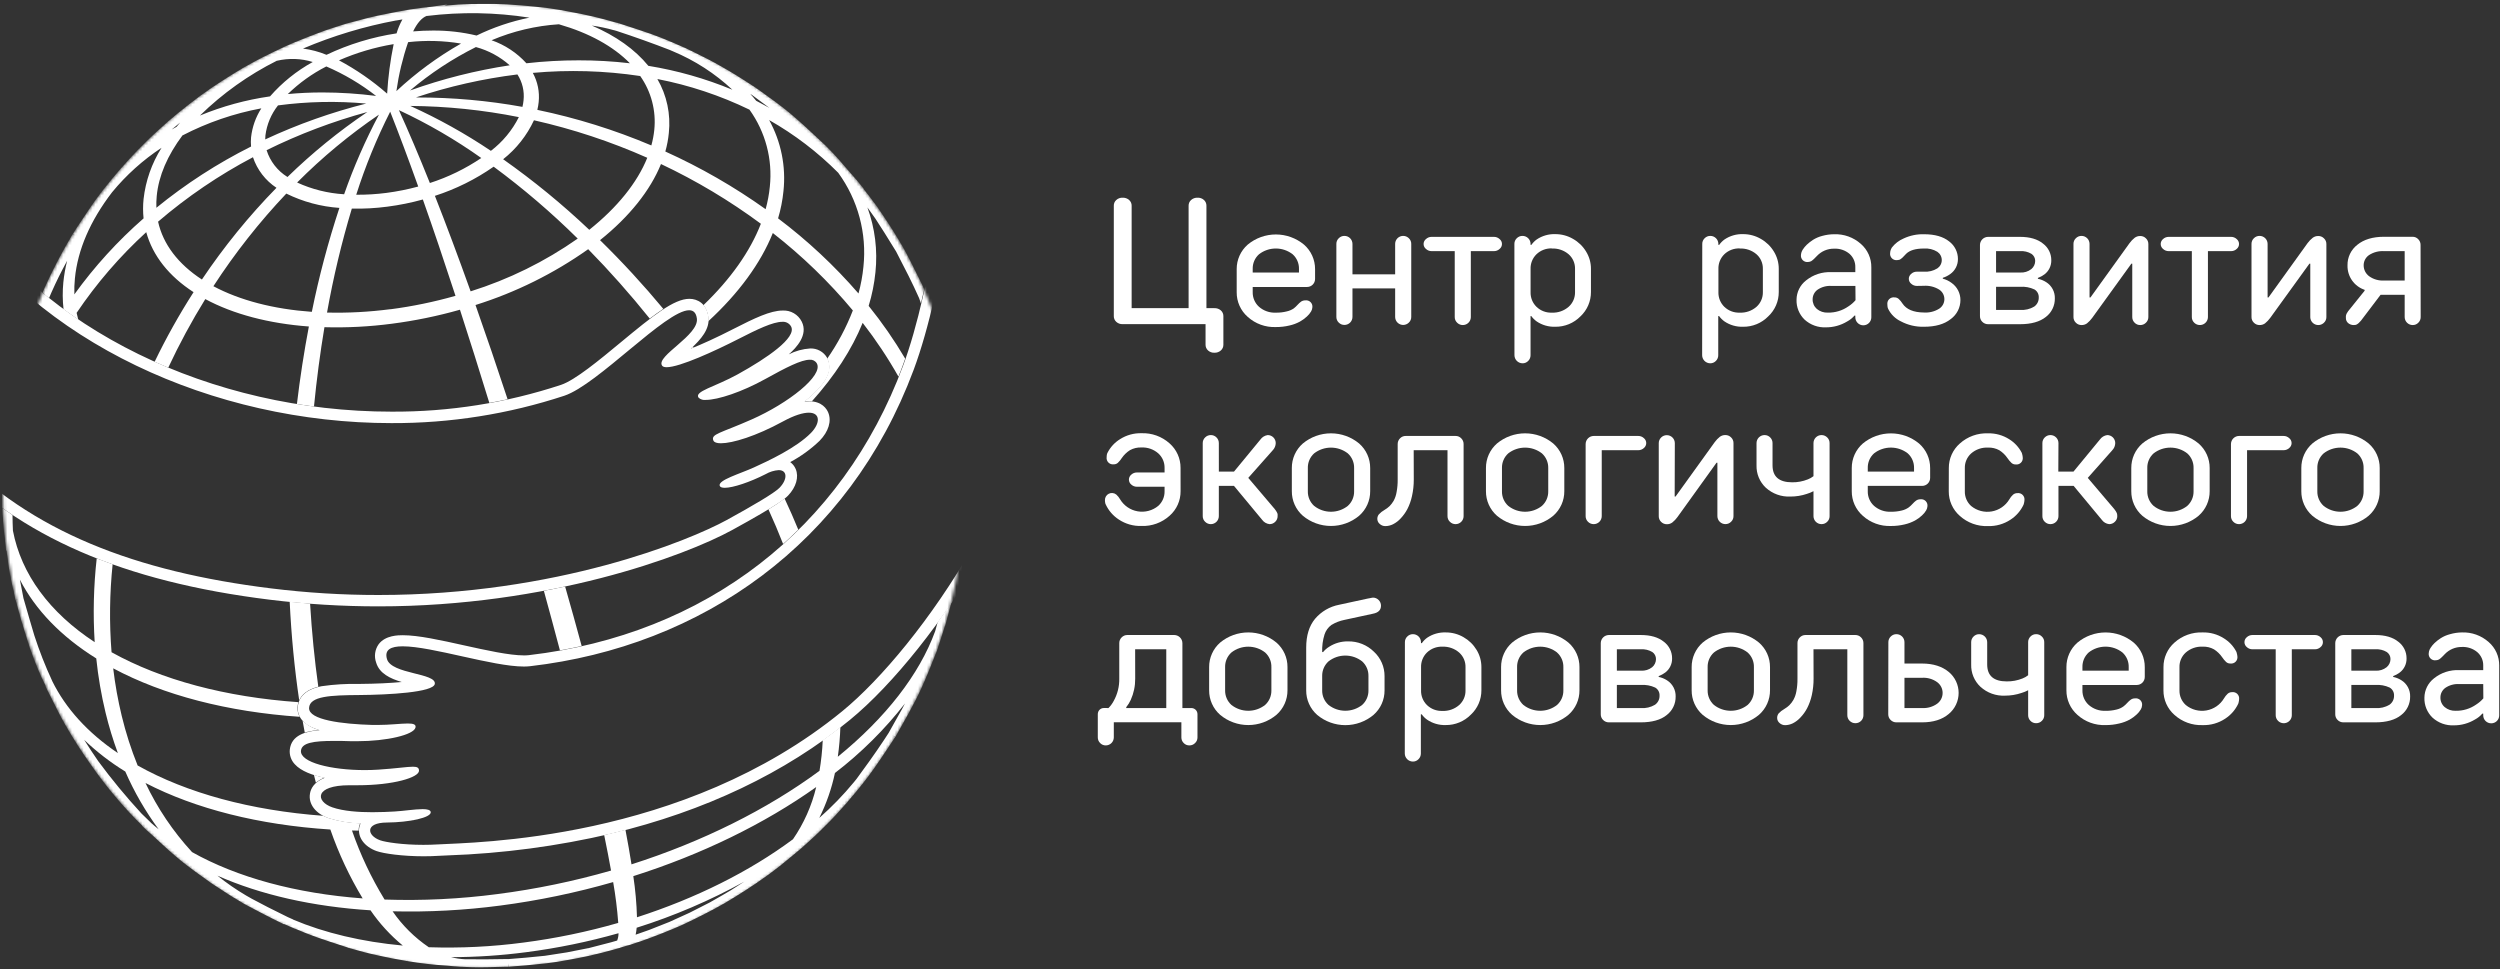 <?xml version="1.0" encoding="UTF-8"?> <svg xmlns="http://www.w3.org/2000/svg" width="851" height="330" viewBox="0 0 851 330" fill="none"><rect x="0" y="0" width="851" height="330" fill="#333333" stroke="none"/> <mask id="mask0_211_5469" style="mask-type:luminance" maskUnits="userSpaceOnUse" x="0" y="0" width="329" height="330"> <path d="M164.76 329.809C255.224 329.809 328.56 256.196 328.56 165.389C328.56 74.582 255.224 0.969 164.76 0.969C74.296 0.969 0.96 74.582 0.96 165.389C0.96 256.196 74.296 329.809 164.76 329.809Z" fill="white"></path> </mask> <g mask="url(#mask0_211_5469)"> <path d="M256.72 159.079C257.87 158.549 259.29 157.898 260.86 157.148C259.29 157.898 257.86 158.549 256.72 159.079Z" fill="white"></path> <path d="M261.57 173.379C263.37 177.325 265.036 181.258 266.57 185.178C268.33 183.598 270.06 181.979 271.74 180.309C270.29 176.779 268.74 173.228 267.07 169.688C265.311 171.027 263.475 172.259 261.57 173.379Z" fill="white"></path> <path d="M141.54 279.019L140.4 279.239C140.79 279.129 141.18 279.019 141.54 279.019Z" fill="white"></path> <path d="M198 219.899C196.22 213.309 194.34 206.549 192.37 199.669C189.97 200.179 187.55 200.669 185.13 201.119C187.01 207.946 188.833 214.702 190.6 221.389C193.113 220.942 195.58 220.446 198 219.899Z" fill="white"></path> <path d="M105.17 241.019C105.09 242.719 107.03 243.959 110.1 244.849C107.03 243.959 105.1 242.719 105.17 241.019Z" fill="white"></path> <path d="M227.2 120.529C227.72 120.009 228.31 119.469 228.94 118.909C228.31 119.469 227.72 120.019 227.2 120.529Z" fill="white"></path> <path d="M232.63 115.669C233.03 115.299 233.43 114.919 233.81 114.539C233.43 114.919 233 115.299 232.63 115.669Z" fill="white"></path> <path d="M108.35 233.759C107.08 224.659 106.14 215.189 105.55 205.469C103.23 205.289 100.917 205.082 98.61 204.849C99.17 216.449 100.26 227.698 101.85 238.408C102.66 236.558 104.49 234.729 108.35 233.759Z" fill="white"></path> <path d="M250.34 150.168C250.68 150.088 251.03 149.989 251.34 149.889C251 150.019 250.68 150.088 250.34 150.168Z" fill="white"></path> <path d="M259.58 161.908C259.287 162.055 258.997 162.195 258.71 162.328C259.003 162.195 259.293 162.055 259.58 161.908Z" fill="white"></path> <path d="M110.07 269.359C110.01 269.359 109.96 269.469 109.91 269.519C109.86 269.569 110 269.409 110.07 269.359Z" fill="white"></path> <path d="M104.54 249.139C105.932 248.802 107.35 248.588 108.78 248.499C106.609 247.978 104.617 246.887 103.01 245.339C103.25 246.709 103.49 248.069 103.75 249.429C104 249.299 104.25 249.219 104.54 249.139Z" fill="white"></path> <path d="M12.89 103.368L13.32 103.708L12.89 103.358V103.368Z" fill="white"></path> <path d="M106.86 263.789C107.08 264.669 107.3 265.559 107.53 266.429C108.397 265.694 109.385 265.116 110.45 264.719C109.22 264.459 108 264.149 106.86 263.789Z" fill="white"></path> <path d="M114.42 275.219C114.78 275.319 115.15 275.409 115.53 275.489C115.177 275.409 114.807 275.319 114.42 275.219Z" fill="white"></path> <path d="M207.36 279.869C208.88 279.499 210.36 279.119 211.94 278.719C210.4 279.119 208.88 279.499 207.36 279.869Z" fill="white"></path> <path d="M16.68 101.488L17.49 99.598C19.26 95.598 20.82 92.498 22.86 88.758C22.243 91.176 21.808 93.636 21.56 96.118C21.263 99.159 21.286 102.223 21.63 105.258C23.28 106.458 24.94 107.638 26.63 108.778C26.43 108.028 26.24 107.268 26.08 106.498C32.864 96.435 40.819 87.214 49.78 79.028C51.98 87.028 57.5 94.028 65.89 99.448C60.998 107.078 56.57 114.996 52.63 123.158C54.157 123.825 55.703 124.492 57.27 125.158C61.017 117.137 65.228 109.341 69.88 101.808C79.38 106.928 91.51 110.138 105.14 111.138C103.5 119.728 102.14 128.568 101.07 137.528C103 137.838 104.93 138.128 106.88 138.378C107.78 129.208 108.97 120.178 110.44 111.378C118.103 111.593 125.77 111.198 133.37 110.198C141.21 109.182 148.965 107.588 156.57 105.428C159.88 115.618 163.22 126.258 166.57 137.158C168.66 136.778 170.73 136.358 172.79 135.918C169.17 124.918 165.51 114.168 161.86 103.828C175.558 99.53 188.5 93.12 200.22 84.828C207.48 92.218 214.5 100.138 221.17 108.448C222.83 107.188 224.37 106.078 225.8 105.148C219.024 96.983 211.831 89.173 204.25 81.748C214.25 73.748 221.36 64.828 225 55.838C236.97 61.488 248.358 68.297 259 76.168C255.35 85.598 248.68 95.018 239.45 103.868C240.364 105.018 240.927 106.407 241.07 107.868C241.125 108.374 241.125 108.883 241.07 109.388C251.42 99.868 258.94 89.628 263.07 79.318C273.062 87.111 282.194 95.947 290.31 105.678C288.069 111.466 285.145 116.965 281.6 122.058C281.982 122.854 282.201 123.717 282.244 124.598C282.287 125.479 282.153 126.36 281.85 127.188C280.85 130.188 277.85 133.478 273.77 136.658C274.297 136.589 274.828 136.552 275.36 136.548C275.73 136.548 276.07 136.548 276.36 136.608C284.13 127.958 289.98 118.958 293.65 109.898C298.151 115.693 302.222 121.809 305.83 128.198C306.31 126.968 306.83 125.748 307.26 124.498C307.55 123.718 307.84 122.908 308.13 122.078C304.425 115.801 300.267 109.802 295.69 104.128C296.837 100.394 297.611 96.555 298 92.668C298.782 85.203 297.849 77.658 295.27 70.608C296.18 71.848 297.1 73.138 298 74.448C300 77.448 302.07 80.838 303.93 83.838L305.05 85.638C308.16 91.638 310.62 96.408 312.86 101.478C313.08 102.068 313.29 102.668 313.49 103.268C313.87 101.688 314.24 100.068 314.6 98.418L314.09 97.258L312.41 93.878C310.84 90.698 309.06 87.098 307.49 84.298L307.13 84.488L307.48 84.278C305.15 80.278 302.81 76.548 300.32 72.918C299.78 72.098 299.17 71.178 298.61 70.368C298.17 69.748 297.7 69.148 297.25 68.578C296.99 68.258 296.74 67.925 296.5 67.578L296.12 67.068C295.67 66.488 295.23 65.898 294.77 65.328L294.31 64.748L293.96 64.308L294.04 64.238C292.64 62.438 291.04 60.608 289.16 58.478C287.73 56.798 286.49 55.378 285.4 54.158C284.86 53.548 284.31 52.938 283.74 52.328L283.45 52.028L283.39 51.958L281.07 49.578C269.07 38.368 268.54 37.908 257.52 30.038L256.92 30.858L257.47 30.008C251.94 26.388 248.82 24.468 245.58 22.658C242.51 20.888 239.58 19.388 235.51 17.418C234.58 16.958 233.72 16.538 232.86 16.148H232.81L230.14 14.978L229.72 14.798L229.59 14.738L229.32 14.618L229.1 14.528C223.36 12.058 220.66 11.178 210.97 8.038L210.61 7.918L210.26 9.028L210.58 7.908L209.95 7.728H209.8C204.609 6.188 199.334 4.949 194 4.018C192.8 3.778 191.68 3.568 190.69 3.388L190.53 4.278L190.66 3.388C186.74 2.768 184.95 2.508 181.66 2.218C178.37 1.928 176.75 1.728 172.74 1.518C169.13 1.348 167.74 1.288 164.52 1.338C161.17 1.338 159.83 1.338 156.25 1.548V1.668V1.538C155.25 1.608 154.15 1.688 153.03 1.788L151.3 1.918L152.3 1.518L146.65 2.328L145.87 2.408C145.64 2.408 145.43 2.478 145.26 2.518H145.07L143.67 2.658C140.27 3.098 139.02 3.268 135.3 3.988L133.06 4.428L130.62 4.918L128.75 5.288C125.68 5.968 124.43 6.288 121.46 7.108C119.123 7.654 116.817 8.321 114.55 9.108C111.55 10.058 110.45 10.418 107.6 11.528C104.75 12.638 103.6 13.028 100.66 14.278H100.59C97.59 15.568 96.42 16.048 93.67 17.428L93.51 17.498L92.51 17.968L90.43 19.028L90.28 19.088L89.84 19.278L86.62 20.968C83.36 22.748 82.14 23.408 79.34 25.178C76.54 26.948 75.14 27.778 72.09 29.848L72.27 30.108L72.08 29.848C68.53 32.308 67.08 33.358 64.36 35.498C61.64 37.638 60.09 38.838 56.85 41.638L57.17 42.018L56.84 41.658C53.07 44.998 51.27 46.658 48.64 49.338C46.02 51.888 44.2 53.868 40.88 57.618L40.98 57.708L40.88 57.628L38.12 60.878C37.99 61.048 37.86 61.208 37.72 61.368C36.72 62.628 35.81 63.718 35 64.748C34.71 65.108 34.43 65.478 34.15 65.848L34.03 66.018C32.03 68.618 30.25 71.278 27.79 75.018C26.5 76.928 25.54 78.378 24.79 79.608L25.73 80.218L24.73 79.668C21.131 85.683 17.888 91.903 15.02 98.298L14.5 99.488C15.18 100.288 15.93 100.898 16.68 101.488ZM68.73 95.148C60.65 89.888 55.52 83.148 53.81 75.458C63.723 66.961 74.557 59.601 86.11 53.518C87.536 57.786 90.353 61.452 94.11 63.928C84.713 73.537 76.217 83.987 68.73 95.148ZM142.18 33.148H141.6C152.823 29.407 164.39 26.79 176.13 25.338C177.811 27.943 178.549 31.046 178.22 34.128C178.146 34.886 178.019 35.638 177.84 36.378C166.073 34.249 154.138 33.178 142.18 33.178V33.148ZM176.63 39.838C174.368 44.348 171.109 48.284 167.1 51.348C158.398 45.492 149.219 40.378 139.66 36.058C152.076 36.159 164.454 37.435 176.63 39.868V39.838ZM139.63 30.758C146.474 24.973 153.984 20.025 162 16.018C166.262 17.17 170.199 19.296 173.5 22.228C161.956 23.977 150.609 26.844 139.62 30.788L139.63 30.758ZM163.87 53.758C158.456 57.418 152.55 60.294 146.33 62.298C142.6 52.988 139.06 44.658 135.79 37.488C145.619 42.072 155.014 47.534 163.86 53.808L163.87 53.758ZM142.39 63.488C138.817 64.462 135.182 65.191 131.51 65.668C128.111 66.108 124.687 66.315 121.26 66.288C124.359 56.574 128.224 47.121 132.82 38.018C135.73 45.368 138.94 53.918 142.38 63.538L142.39 63.488ZM129 39.018C124.369 47.743 120.405 56.806 117.14 66.128C111.605 65.798 106.179 64.442 101.14 62.128C109.672 53.558 119.001 45.82 129 39.018ZM97.84 60.238C94.457 58.149 91.94 54.912 90.75 51.118C101.741 45.697 113.227 41.344 125.05 38.118C115.339 44.677 106.233 52.09 97.84 60.268V60.238ZM131.78 31.878C126.766 27.487 121.267 23.682 115.39 20.538C121.344 17.943 127.594 16.089 134 15.018C132.851 20.587 132.109 26.232 131.78 31.908V31.878ZM128.07 32.658C122.001 31.879 115.889 31.481 109.77 31.468C105.77 31.468 101.837 31.652 97.97 32.018C101.842 28.243 106.262 25.074 111.08 22.618C117.151 25.234 122.861 28.619 128.07 32.688V32.658ZM124.76 35.228C112.904 38.2 101.359 42.296 90.28 47.458C90.279 47.004 90.302 46.55 90.35 46.098C90.818 42.365 92.298 38.831 94.63 35.878C104.619 34.546 114.725 34.338 124.76 35.258V35.228ZM106.14 106.148C93.14 105.228 81.64 102.228 72.64 97.428C79.936 86.185 88.244 75.631 97.46 65.898C103.109 68.682 109.247 70.336 115.53 70.768C111.701 82.375 108.565 94.199 106.14 106.178V106.148ZM132.88 105.248C125.734 106.187 118.526 106.572 111.32 106.398C113.449 94.449 116.267 82.632 119.76 71.008C123.804 71.101 127.85 70.88 131.86 70.348C135.939 69.822 139.976 69.007 143.94 67.908C147.49 77.908 151.22 88.978 155.05 100.698C147.783 102.768 140.373 104.299 132.88 105.278V105.248ZM160.19 99.148C156.04 87.548 151.96 76.638 148.04 66.668C155.163 64.37 161.904 61.023 168.04 56.738C178.153 64.199 187.715 72.38 196.65 81.218C185.493 89.046 173.195 95.104 160.19 99.178V99.148ZM200.57 78.208C191.394 69.513 181.602 61.492 171.27 54.208C175.757 50.667 179.35 46.122 181.76 40.938C195.004 43.922 207.922 48.2 220.33 53.708C216.92 62.188 210.12 70.618 200.57 78.238V78.208ZM222.72 44.208C222.535 46 222.201 47.773 221.72 49.508C209.21 44.215 196.211 40.159 182.91 37.398C183.125 36.51 183.279 35.608 183.37 34.698C183.72 31.275 183.022 27.827 181.37 24.808C193.556 23.7 205.83 24.059 217.93 25.878C221.688 31.209 223.39 37.72 222.72 44.208ZM285.33 58.808C292.061 68.041 295.119 79.447 293.91 90.808C293.607 93.88 293.045 96.921 292.23 99.898C284.033 90.435 274.858 81.864 264.86 74.328C265.764 71.304 266.377 68.2 266.69 65.058C267.589 56.686 265.889 48.24 261.82 40.868C270.433 45.756 278.342 51.791 285.33 58.808ZM255.91 32.278C258.2 33.968 260.15 35.398 261.91 36.728C260.43 35.898 258.91 35.078 257.41 34.308C256.78 33.518 256.12 32.748 255.41 31.988L255.91 32.278ZM262.05 63.538C261.794 66.131 261.315 68.697 260.62 71.208C249.907 63.568 238.473 56.993 226.48 51.578C227.064 49.515 227.463 47.403 227.67 45.268C228.361 38.886 226.994 32.45 223.77 26.898C234.628 29.003 245.166 32.509 255.12 37.328C260.574 44.916 263.041 54.247 262.05 63.538ZM209.05 10.288L209.79 10.498L210.13 10.608C215.46 12.348 222.61 14.898 228.06 17.028L228.62 17.278L229.03 17.448C236.517 20.572 243.385 25.008 249.31 30.548C240.116 26.739 230.512 24.008 220.69 22.408C216.16 16.838 209.61 12.188 201.46 8.698C204.006 9.058 206.525 9.589 209 10.288H209.05ZM190.33 8.288C200.54 11.228 208.78 15.778 214.42 21.538C208.635 20.862 202.815 20.528 196.99 20.538C191.043 20.536 185.1 20.87 179.19 21.538C175.955 17.973 171.877 15.278 167.33 13.698C174.622 10.604 182.385 8.764 190.29 8.258L190.33 8.288ZM145.33 5.428C156.934 4 168.68 4.196 180.23 6.008C173.996 7.266 167.947 9.312 162.23 12.098C157.354 10.932 152.354 10.361 147.34 10.398C145.14 10.398 142.903 10.495 140.63 10.688C142 7.818 143.62 6.018 145.28 5.398L145.33 5.428ZM156.91 14.848C148.978 19.363 141.601 24.79 134.93 31.018C135.728 25.347 137.067 19.765 138.93 14.348C144.9 13.672 150.934 13.831 156.86 14.818L156.91 14.848ZM134.91 6.978L135.34 6.898L136.99 6.608C136.145 8.11 135.474 9.704 134.99 11.358C126.726 12.612 118.69 15.071 111.14 18.658C108.577 17.604 105.888 16.888 103.14 16.528C113.352 12.193 124.004 8.981 134.91 6.948V6.978ZM94.29 20.678C98.312 19.734 102.514 19.882 106.46 21.108C100.969 24.132 96.048 28.091 91.92 32.808C83.722 33.978 75.702 36.172 68.05 39.338C75.774 31.785 84.626 25.479 94.29 20.648V20.678ZM58.64 43.928L61.33 41.708C60.91 42.198 60.49 42.708 60.09 43.168C59.55 43.458 59.02 43.758 58.49 44.068L58.64 43.928ZM62.16 46.078C70.593 41.713 79.624 38.613 88.96 36.878C87.049 39.858 85.851 43.24 85.46 46.758C85.365 47.796 85.365 48.84 85.46 49.878C73.985 55.627 63.177 62.618 53.23 70.728C53.179 69.394 53.219 68.057 53.35 66.728C54 59.868 57 52.918 62.16 46.018V46.078ZM25.5 94.768C26.44 85.028 30.71 75.148 38.14 65.458C42.968 59.588 48.652 54.478 55 50.298C51.66 55.579 49.564 61.549 48.87 67.758C48.645 69.946 48.645 72.151 48.87 74.338C40.057 82.037 32.153 90.716 25.31 100.208C25.254 98.383 25.317 96.556 25.5 94.738V94.768Z" fill="white"></path> <path d="M319.18 211.779C318.91 212.779 318.63 213.839 318.33 214.869C312.95 229.589 301.53 244.299 285.19 257.599C285.664 254.254 285.954 250.886 286.06 247.509C284.113 249.029 282.113 250.509 280.06 251.949C279.907 255.448 279.54 258.935 278.96 262.389C261.12 275.559 239.02 286.549 214.96 294.229C214.4 290.629 213.713 286.706 212.9 282.459C211.28 282.879 209.646 283.289 208 283.689L205.66 284.239C206.56 288.599 207.34 292.659 208 296.339C195.34 299.978 182.423 302.653 169.36 304.339C156.616 306.019 143.756 306.645 130.91 306.209C126.373 298.795 122.651 290.913 119.81 282.699C120.57 282.699 121.33 282.699 122.09 282.749C122.078 282.394 122.102 282.039 122.16 281.689C122.24 281.187 122.391 280.698 122.61 280.239C118.945 280.148 115.31 279.549 111.81 278.459C111.2 278.246 110.605 277.992 110.03 277.699C85.4 275.879 63.61 269.979 46.85 260.569C44.638 255.088 42.83 249.453 41.44 243.709C40.148 238.368 39.176 232.955 38.53 227.499C55.61 236.639 77.47 242.309 102.02 243.999C101.48 243.029 101.221 241.928 101.27 240.819C101.301 240.208 101.409 239.603 101.59 239.019C76.79 237.289 54.85 231.419 37.97 222.019C37.186 212.048 37.31 202.027 38.34 192.079C36.5 191.419 34.7 190.739 32.92 190.079C31.866 199.545 31.635 209.084 32.23 218.589C16.86 208.519 7.23 195.439 4.4 180.639C4.31 178.869 4.27 177.089 4.26 175.309C3.09 174.529 1.93 173.729 0.78 172.919C0.78 173.199 0.78 173.479 0.78 173.759C0.78 174.709 0.92 175.709 1.05 176.839H1C1 177.219 1.06 177.589 1.09 177.959L1.41 181.669H1.47H1.4L1.95 186.279C1.95 186.659 2.03 187.049 2.08 187.429H2.23C2.61 190.819 3.02 193.629 3.52 196.249L5.26 204.249L6.26 204.049L5.32 204.309C6.59 209.099 7.81 213.309 9.06 217.139C10.454 221.762 12.158 226.285 14.16 230.679C14.41 231.239 14.68 231.779 14.95 232.299C15.07 232.529 15.19 232.769 15.3 233.009C15.37 233.139 15.43 233.269 15.49 233.399L15.39 233.449C15.84 234.449 16.33 235.399 16.87 236.449L17.05 236.789C18.64 240.009 20.45 243.659 22.05 246.489L22.41 246.299L22.06 246.499C24.86 251.379 27.904 256.115 31.18 260.689C35.672 267.099 40.665 273.145 46.11 278.769L46.89 278.059L46.52 278.439L46.14 278.799L46.31 278.959L46.39 279.039C47 279.659 47.66 280.309 48.39 281.039L48.33 281.099C49.33 282.099 50.41 283.099 51.62 284.099C60.78 292.609 62.17 293.669 72.01 300.689L72.13 300.519L72.02 300.689C73.22 301.479 74.3 302.179 75.32 302.829L77.8 304.449L78.36 304.809C79.74 305.669 81.02 306.439 82.28 307.169C82.377 307.22 82.47 307.277 82.56 307.339L83.03 307.639L83.14 307.699L84.32 308.319C86 309.239 87.74 310.149 89.79 311.189C92.51 312.599 94.72 313.699 96.55 314.569H96.61H96.7H96.77C97.36 314.829 97.96 315.099 98.56 315.349C99.16 315.599 99.64 315.829 100.15 316.039L100.37 316.129H100.47C106.14 318.559 109.06 319.519 118.31 322.509L118.87 322.699L119.09 322.009L118.9 322.719C123.13 323.919 125.35 324.519 128.84 325.259C132.33 325.999 134.18 326.419 138.73 327.169L138.79 326.839V327.179C143.262 327.931 147.772 328.442 152.3 328.709L153.15 328.789L154.63 328.929H154.76L156.68 329.069C159.46 329.199 160.92 329.269 162.91 329.269C164.9 329.269 167.28 329.209 171.91 329.079H173.14V327.899L173.23 329.069C175.08 328.949 177.23 328.759 179.09 328.599C181.76 328.359 184.01 328.139 185.8 327.929L185.73 327.339L185.81 327.929C189.04 327.519 190.34 327.339 193.42 326.749C196.5 326.159 197.87 325.959 200.78 325.299L200.62 324.539L200.8 325.289C204.54 324.409 205.8 324.109 208.72 323.289L210.99 322.659C211.09 322.624 211.187 322.581 211.28 322.529L213.57 321.849H213.67L214.9 321.469L214.8 321.149L214.91 321.459C217.98 320.459 219.09 320.109 221.85 319.049C224.61 317.989 225.85 317.549 228.76 316.309H228.82C231.87 315.009 233.01 314.519 235.88 313.089C238.75 311.659 239.98 311.089 242.88 309.529L242.82 309.419L242.89 309.529C246.18 307.739 247.46 307.019 250.21 305.289C252.96 303.559 254.41 302.699 257.41 300.649L257.24 300.389L257.42 300.639C261.05 298.139 262.58 297.059 265.66 294.639L265.76 294.549L272.59 288.919L272.15 288.379L272.62 288.899C276.38 285.559 278.17 283.899 280.77 281.259C283.37 278.729 285.01 276.959 288.58 272.929L288.52 272.869H288.58L291.23 269.739L291.33 269.619L292.68 267.979L293.22 267.309L292.67 266.869L293.23 267.299L293.29 267.219C293.358 267.15 293.422 267.077 293.48 266.999L293.67 266.749C296.74 262.889 298.67 260.009 302.92 253.629C303.54 252.719 304.13 251.819 304.7 250.939L303.7 250.269L304.78 250.879C306.57 247.749 307.95 245.289 309.12 243.139C313.19 235.759 314.52 232.679 318.93 221.559C318.93 221.449 319.01 221.339 319.04 221.229C319.07 221.119 319.04 221.089 319.11 221.029L319.22 220.769V220.719C319.37 220.309 319.5 219.919 319.62 219.519C319.62 219.389 319.71 219.259 319.75 219.129V219.039L319.89 218.619L320.04 218.169C320.12 217.949 320.19 217.729 320.26 217.509C320.8 215.879 321.26 214.399 321.69 212.989H321.74L322.15 211.569C322.26 211.169 322.35 210.789 322.45 210.399C322.98 208.539 323.45 206.699 323.9 204.839C322.4 207.192 320.826 209.506 319.18 211.779ZM17.76 231.779C15.415 226.746 13.385 221.573 11.68 216.289C10.78 213.359 9.68 209.479 7.98 203.609C7.57 201.549 7.16 199.429 6.77 197.309C12.06 207.609 20.84 216.709 32.77 224.129C33.413 230.37 34.476 236.561 35.95 242.659C37.076 247.298 38.468 251.87 40.12 256.349C29.89 249.449 22.39 241.199 17.76 231.809V231.779ZM51.31 279.979L50.97 279.649L50.91 279.589L50.76 279.449L48.92 277.659L48.33 277.089L48.1 276.859C42.892 271.205 37.995 265.273 33.43 259.089C31.83 256.799 30.29 254.429 28.65 251.839C32.92 255.923 37.613 259.54 42.65 262.629C45.69 269.584 49.497 276.178 54 282.289C53.05 281.539 52.17 280.779 51.31 280.019V279.979ZM65.31 289.979C58.894 283.004 53.57 275.097 49.52 266.529C66.59 275.359 88.22 280.809 112.45 282.369C115.286 290.549 118.973 298.409 123.45 305.819C100.75 304.139 80.7 298.679 65.3 290.019L65.31 289.979ZM99.76 312.979L98 312.199L97.9 312.149C95.23 310.829 93.06 309.759 91.15 308.789L85.74 305.949C85.09 305.589 84.44 305.229 83.8 304.849C80.376 302.834 77.104 300.571 74.01 298.079C88.68 304.579 106.47 308.619 126.12 309.869C129.203 314.367 132.906 318.407 137.12 321.869C123.25 320.599 110.45 317.559 99.75 313.019L99.76 312.979ZM145.95 322.429C141.122 319.157 136.947 315.012 133.64 310.209C145.875 310.509 158.115 309.857 170.25 308.259C183.255 306.559 196.115 303.885 208.72 300.259C209.528 304.861 210.106 309.5 210.45 314.159C199.906 317.192 189.149 319.425 178.27 320.839C167.556 322.263 156.742 322.798 145.94 322.439L145.95 322.429ZM210.09 320.159L208.01 320.759C205.46 321.439 202.6 322.149 200.3 322.759H200.21C196.86 323.429 194.66 323.869 192.98 324.189L185.5 325.349C183.12 325.599 180.9 325.819 178.88 325.999C176.86 326.179 174.88 326.339 173.11 326.469H172.95H171.95C167.89 326.569 162.67 326.599 158.27 326.529C156.686 326.46 155.113 326.222 153.58 325.819C162.114 325.802 170.638 325.237 179.1 324.129C189.725 322.753 200.233 320.593 210.54 317.669C210.547 318.524 210.391 319.373 210.08 320.169L210.09 320.159ZM248.83 303.019C247.2 304.019 245.02 305.239 241.62 307.189L241.17 307.419C238.17 308.949 236.17 309.959 234.73 310.699L227.81 313.849L227.32 314.039C224.32 315.219 222.42 315.989 220.95 316.559L216.37 318.169C216.534 317.387 216.651 316.595 216.72 315.799C229.434 311.801 241.716 306.538 253.38 300.089L248.83 303.019ZM269.89 285.709C255.09 296.709 236.78 305.809 216.83 312.239C216.696 307.551 216.279 302.876 215.58 298.239C238.79 290.879 260.22 280.439 277.84 267.909C276.313 274.292 273.618 280.338 269.89 285.739V285.709ZM306.79 241.819C305.66 243.819 304.36 246.179 302.5 249.479L300.78 252.099C297.78 256.639 294.2 261.579 291.64 265.049L291.23 265.569L291.18 265.629L290.67 266.259C287.069 270.622 283.127 274.692 278.88 278.429C281.298 273.576 283.089 268.435 284.21 263.129C293.129 256.279 301.142 248.326 308.06 239.459C307.64 240.259 307.23 241.019 306.79 241.849V241.819Z" fill="white"></path> <path d="M235.09 118.668L236.09 118.248L235.86 117.938L235.09 118.668Z" fill="white"></path> <path d="M223.58 111.509C224.05 111.149 224.51 110.799 224.97 110.509C224.51 110.839 224.05 111.189 223.58 111.509Z" fill="white"></path> <path d="M133.1 279.918C133.81 279.918 134.52 279.868 135.21 279.818C134.52 279.868 133.81 279.898 133.1 279.918Z" fill="white"></path> <path d="M-21.13 55.508C-20.61 55.508 -20.13 55.938 -19.66 56.888C-20.378 61.551 -19.41 66.316 -16.93 70.329C12.16 116.328 72.54 144.028 133.25 144.028C153.24 144.104 173.112 140.957 192.1 134.708C203.5 130.898 226.68 105.608 234.58 105.608C236.03 105.608 236.96 106.458 237.22 108.438C237.96 114.128 223.22 121.188 225.36 124.438C225.6 124.828 226.15 124.998 226.93 124.998C231.37 124.998 243.42 119.448 251.31 115.418C257.76 112.118 263.07 109.548 266.31 109.548C266.916 109.495 267.524 109.622 268.058 109.914C268.592 110.206 269.028 110.649 269.31 111.188C271.2 114.948 261.17 121.858 251.16 127.398C243.35 131.728 236.16 133.208 237.82 135.398C238.152 135.689 238.543 135.905 238.965 136.031C239.388 136.157 239.833 136.19 240.27 136.128C244.38 136.128 252.57 133.418 260.45 129.048C267.66 125.048 272.73 122.458 275.64 122.458C276.116 122.413 276.595 122.504 277.02 122.722C277.445 122.94 277.799 123.275 278.04 123.688C280.4 127.818 268.32 137.278 255.85 142.788C245.24 147.488 241.85 147.718 242.85 149.988C243.11 150.578 244 150.889 245.4 150.889C249.35 150.889 257.32 148.488 266.49 143.478C270.49 141.298 273.39 140.478 275.33 140.478C279.33 140.478 279.24 144.099 276.07 147.349C271.07 152.459 261.49 156.909 256.65 159.109C251.81 161.309 244.4 163.409 244.98 165.339C245.13 165.829 245.75 166.048 246.71 166.048C249.52 166.048 255.26 164.129 260.64 161.389C261.991 160.605 263.502 160.14 265.06 160.028C268.11 160.028 268.06 163.248 265.36 166.028C263.64 167.828 256.11 172.228 247.36 177.028C234.55 184.028 189.56 202.538 128.79 202.538C116.582 202.54 104.385 201.788 92.27 200.288C46.33 194.618 10.59 181.098 -15.79 153.548C-31.4 137.258 -37.69 112.968 -32.79 90.228C-29.12 73.168 -24.52 55.508 -21.17 55.508M-21.17 51.628C-25.47 51.628 -27.86 56.629 -30.55 65.329C-32.36 71.198 -34.39 79.329 -36.55 89.418C-41.75 113.598 -34.85 139.208 -18.55 156.228C6.85 182.748 41.92 197.969 91.83 204.139C104.105 205.651 116.462 206.409 128.83 206.408C186.56 206.408 232.83 189.408 249.26 180.408C265.51 171.508 267.41 169.538 268.26 168.698C271.01 165.818 272.01 162.349 270.85 159.639C270.454 158.704 269.811 157.895 268.99 157.298C272.636 155.346 276 152.907 278.99 150.048C282.05 146.908 283.14 143.308 281.92 140.408C281.44 139.258 279.84 136.598 275.47 136.598C274.938 136.602 274.407 136.639 273.88 136.708C277.88 133.528 280.98 130.208 281.96 127.238C282.286 126.355 282.418 125.412 282.347 124.474C282.276 123.535 282.005 122.623 281.55 121.798C280.972 120.791 280.128 119.961 279.11 119.4C278.093 118.839 276.941 118.569 275.78 118.618C273.245 118.778 270.77 119.459 268.51 120.618C271.08 118.358 275.19 113.998 272.91 109.478C272.311 108.283 271.376 107.29 270.219 106.62C269.062 105.95 267.735 105.633 266.4 105.708C262.25 105.708 256.83 108.308 249.61 111.998C243.78 114.998 238.91 117.178 235.16 118.688C238.58 115.558 241.66 112.048 241.16 107.918C240.57 103.348 237.43 101.718 234.68 101.718C229.45 101.718 222.41 107.328 211.36 116.488C204.05 122.548 195.77 129.408 190.97 131.008C172.382 137.142 152.923 140.222 133.35 140.128C71.75 140.128 14.09 111.908 -13.56 68.228C-15.539 64.999 -16.308 61.172 -15.73 57.428L-15.56 56.258L-16.07 55.188C-17.57 52.078 -19.82 51.608 -21.07 51.608L-21.17 51.628Z" fill="white"></path> <path d="M321.06 43.388C323.32 43.388 357.3 105.188 357.3 105.188C355.71 159.758 313.03 220.538 286.73 242.078C232.41 286.538 160.73 286.718 149.05 287.438C147.35 287.538 145.69 287.588 144.1 287.588C136.95 287.588 131.17 286.668 129.41 286.038C124.9 284.438 124.1 280.038 131.69 279.988C139.28 279.938 146.85 278.328 146.62 276.428C146.53 275.708 145.46 275.428 143.88 275.428C141.29 275.428 137.35 276.068 134.25 276.238C132.33 276.348 129.67 276.478 126.77 276.478C122.16 276.478 116.93 276.138 113.12 274.818C107.38 272.818 106.93 267.298 118.98 267.298H119.88H121.72C134 267.298 142.64 264.628 142.63 262.358C142.63 261.358 142.07 260.988 140.56 260.988C138.56 260.988 134.93 261.588 128.74 261.988C127.22 262.088 125.68 262.138 124.15 262.138C112.83 262.138 102.05 259.548 102.45 255.528C102.71 252.858 106.66 252.208 113.67 252.208C115.45 252.208 117.42 252.208 119.57 252.308C120.23 252.308 120.88 252.308 121.57 252.308C131.71 252.308 140.83 250.128 141.43 247.668C141.69 246.588 140.69 246.278 138.83 246.278C136.46 246.278 132.69 246.778 128.39 246.778H126.94C116.25 246.478 105.02 245.038 105.21 240.988C105.4 236.938 112.56 236.658 122.33 236.588C132.1 236.518 147.59 235.698 148.01 232.798C148.56 229.048 133.26 229.538 131.73 224.358C130.79 221.148 133.04 220.008 137.08 220.008C147.01 220.008 167.74 226.888 178.32 226.888C179.021 226.89 179.722 226.853 180.42 226.778C238.92 220.018 289 184.938 311 125.918C316.24 111.858 320.6 91.918 323.38 71.678C324.567 62.947 323.916 54.064 321.47 45.598C321.36 45.238 321.26 44.888 321.16 44.538C320.93 43.748 320.91 43.388 321.09 43.388M321.09 39.518C320.473 39.52 319.865 39.665 319.313 39.941C318.762 40.216 318.281 40.616 317.91 41.108C317.48 41.771 317.213 42.526 317.132 43.312C317.05 44.098 317.155 44.891 317.44 45.628L317.75 46.678C320.043 54.621 320.653 62.956 319.54 71.148C316.68 92.018 312.24 111.488 307.38 124.568C286.68 180.108 240.24 216.018 180 223.018C179.449 223.078 178.894 223.105 178.34 223.098C173.39 223.098 165.54 221.358 157.95 219.678C149.95 217.898 142.41 216.228 137.1 216.228C135.64 216.228 131.19 216.228 128.9 219.288C128.261 220.183 127.85 221.219 127.7 222.307C127.55 223.396 127.667 224.505 128.04 225.538C129.14 229.258 132.8 230.978 136.75 232.158C132.95 232.508 128.06 232.768 122.32 232.808C118.019 232.71 113.717 232.97 109.46 233.588C103 234.838 101.46 238.248 101.36 240.898C101.322 241.725 101.455 242.551 101.749 243.325C102.043 244.099 102.492 244.805 103.07 245.398C103.71 246.098 104.92 247.398 108.78 248.548C104.05 248.918 99.13 250.258 98.64 255.228C98.558 256.128 98.67 257.034 98.968 257.886C99.267 258.738 99.745 259.517 100.37 260.168C102.49 262.498 106.37 263.918 110.51 264.778C106.83 266.218 105.75 268.558 105.51 270.178C104.92 273.698 107.44 276.988 111.93 278.538C115.43 279.628 119.065 280.227 122.73 280.318C122.516 280.779 122.364 281.267 122.28 281.768C121.72 285.058 124.1 288.248 128.19 289.708C130.61 290.568 137.04 291.478 144.19 291.478C145.93 291.478 147.68 291.428 149.37 291.318L152.37 291.178C171.158 290.531 189.837 288.042 208.14 283.748C239.97 276.108 267.26 263.108 289.27 245.088C304.06 232.978 321.48 211.088 334.73 187.968C346.33 167.728 360.34 136.968 361.26 105.328V104.268L360.75 103.348C360.67 103.188 352.15 87.698 343.46 72.348C338.34 63.348 334.17 56.168 331.05 51.008C329.17 47.908 327.65 45.498 326.53 43.838C324.95 41.498 323.53 39.488 321.12 39.488L321.09 39.518Z" fill="white"></path> </g> <path d="M416.44 117.338C416.447 117.703 416.376 118.065 416.231 118.4C416.086 118.734 415.871 119.034 415.6 119.278C414.995 119.821 414.202 120.105 413.39 120.068C412.991 120.089 412.591 120.03 412.215 119.894C411.839 119.758 411.494 119.549 411.2 119.278C410.932 119.032 410.72 118.732 410.577 118.397C410.434 118.063 410.363 117.702 410.37 117.338V110.338H382.16C381.761 110.359 381.361 110.3 380.985 110.164C380.609 110.028 380.264 109.819 379.97 109.548C379.701 109.303 379.487 109.003 379.344 108.668C379.201 108.334 379.131 107.972 379.14 107.608V70.018C379.131 69.656 379.2 69.295 379.343 68.962C379.487 68.629 379.7 68.331 379.97 68.088C380.264 67.817 380.609 67.608 380.985 67.472C381.361 67.336 381.761 67.277 382.16 67.298C382.969 67.262 383.759 67.546 384.36 68.088C384.634 68.328 384.852 68.626 384.998 68.959C385.145 69.292 385.217 69.654 385.21 70.018V104.898H404.6V70.018C404.593 69.655 404.664 69.294 404.809 68.961C404.954 68.628 405.169 68.33 405.44 68.088C406.044 67.544 406.838 67.26 407.65 67.298C408.049 67.277 408.449 67.336 408.825 67.472C409.201 67.608 409.546 67.817 409.84 68.088C410.107 68.332 410.32 68.631 410.463 68.964C410.606 69.296 410.677 69.656 410.67 70.018V104.898H413.39C414.2 104.863 414.992 105.143 415.6 105.678C415.87 105.923 416.085 106.223 416.23 106.557C416.374 106.892 416.446 107.253 416.44 107.618V117.338Z" fill="white"></path> <path d="M426.42 99.428C426.397 100.367 426.576 101.299 426.945 102.162C427.314 103.025 427.865 103.798 428.56 104.428C430.139 105.811 432.193 106.528 434.29 106.428C435.554 106.453 436.815 106.309 438.04 105.998C438.875 105.812 439.668 105.473 440.38 104.998C440.864 104.619 441.312 104.198 441.72 103.738C442.072 103.342 442.464 102.984 442.89 102.668C443.306 102.387 443.798 102.24 444.3 102.248C444.627 102.199 444.961 102.226 445.276 102.328C445.59 102.43 445.877 102.604 446.113 102.836C446.349 103.068 446.527 103.351 446.634 103.664C446.741 103.977 446.774 104.311 446.73 104.638C446.695 105.122 446.548 105.591 446.3 106.008C445.912 106.659 445.426 107.246 444.86 107.748C444.139 108.418 443.34 108.999 442.48 109.478C441.368 110.081 440.176 110.526 438.94 110.798C437.418 111.165 435.856 111.343 434.29 111.328C430.769 111.468 427.333 110.222 424.72 107.858C423.53 106.815 422.578 105.527 421.931 104.083C421.284 102.638 420.956 101.071 420.97 99.488V91.618C420.959 90.039 421.288 88.475 421.935 87.035C422.582 85.594 423.532 84.309 424.72 83.268C427.412 81.034 430.801 79.811 434.3 79.811C437.799 79.811 441.188 81.034 443.88 83.268C445.072 84.307 446.025 85.591 446.676 87.032C447.326 88.473 447.659 90.037 447.65 91.618V94.958C447.65 95.682 447.362 96.377 446.851 96.889C446.339 97.401 445.644 97.688 444.92 97.688H426.42V99.428ZM442.17 92.768V91.558C442.197 90.619 442.018 89.685 441.647 88.821C441.275 87.958 440.72 87.186 440.02 86.558C438.383 85.282 436.366 84.589 434.29 84.589C432.214 84.589 430.198 85.282 428.56 86.558C427.861 87.186 427.308 87.959 426.938 88.822C426.569 89.686 426.392 90.62 426.42 91.558V92.768H442.17Z" fill="white"></path> <path d="M460.38 93.388H474.91V83.018C474.912 82.479 475.074 81.953 475.375 81.505C475.675 81.058 476.102 80.71 476.6 80.505C477.098 80.299 477.646 80.246 478.175 80.352C478.704 80.457 479.189 80.717 479.57 81.098C479.834 81.343 480.043 81.64 480.185 81.971C480.326 82.302 480.396 82.658 480.39 83.018V107.888C480.396 108.248 480.326 108.605 480.185 108.935C480.043 109.266 479.834 109.564 479.57 109.808C479.189 110.189 478.704 110.449 478.175 110.554C477.646 110.66 477.098 110.607 476.6 110.402C476.102 110.196 475.675 109.848 475.375 109.401C475.074 108.953 474.912 108.427 474.91 107.888V98.178H460.38V107.888C460.378 108.61 460.089 109.302 459.577 109.812C459.065 110.322 458.372 110.608 457.65 110.608C457.289 110.613 456.931 110.545 456.598 110.408C456.264 110.27 455.962 110.066 455.71 109.808C455.45 109.562 455.243 109.264 455.104 108.933C454.964 108.603 454.895 108.247 454.9 107.888V83.018C454.895 82.659 454.964 82.304 455.104 81.973C455.243 81.642 455.45 81.344 455.71 81.098C455.962 80.84 456.264 80.636 456.598 80.499C456.931 80.361 457.289 80.293 457.65 80.298C458.372 80.298 459.065 80.584 459.577 81.094C460.089 81.604 460.378 82.296 460.38 83.018V93.388Z" fill="white"></path> <path d="M487.32 85.488C486.612 85.496 485.928 85.231 485.41 84.748C485.154 84.547 484.947 84.29 484.805 83.998C484.663 83.705 484.589 83.384 484.589 83.058C484.589 82.733 484.663 82.411 484.805 82.119C484.947 81.826 485.154 81.569 485.41 81.368C485.928 80.885 486.612 80.621 487.32 80.628H508.54C509.248 80.621 509.932 80.885 510.45 81.368C510.706 81.569 510.912 81.826 511.055 82.119C511.197 82.411 511.271 82.733 511.271 83.058C511.271 83.384 511.197 83.705 511.055 83.998C510.912 84.29 510.706 84.547 510.45 84.748C509.932 85.231 509.248 85.496 508.54 85.488H500.67V107.928C500.668 108.467 500.506 108.993 500.205 109.441C499.905 109.888 499.478 110.236 498.98 110.441C498.481 110.647 497.933 110.7 497.405 110.594C496.876 110.489 496.391 110.229 496.01 109.848C495.746 109.604 495.536 109.306 495.395 108.975C495.254 108.645 495.184 108.288 495.19 107.928V85.488H487.32Z" fill="white"></path> <path d="M515.5 83.019C515.495 82.66 515.564 82.304 515.704 81.974C515.843 81.643 516.05 81.345 516.31 81.099C516.563 80.841 516.865 80.637 517.198 80.499C517.532 80.362 517.89 80.294 518.25 80.299C518.61 80.296 518.966 80.365 519.299 80.5C519.632 80.635 519.935 80.835 520.19 81.088C520.446 81.341 520.649 81.641 520.788 81.973C520.927 82.304 520.999 82.659 521 83.019V83.349H521.29C521.786 82.638 522.398 82.016 523.1 81.509C524.975 80.248 527.202 79.614 529.46 79.699C531.569 79.697 533.64 80.256 535.46 81.319C537.299 82.353 538.836 83.849 539.92 85.659C541.003 87.421 541.571 89.451 541.56 91.519V99.389C541.569 100.948 541.255 102.493 540.637 103.925C540.019 105.357 539.111 106.645 537.97 107.709C536.855 108.841 535.524 109.736 534.054 110.341C532.585 110.946 531.009 111.248 529.42 111.229C527.16 111.311 524.932 110.67 523.06 109.399C522.364 108.897 521.753 108.285 521.25 107.589H521V120.919C521.003 121.279 520.934 121.637 520.796 121.97C520.659 122.303 520.456 122.605 520.2 122.859C519.952 123.12 519.652 123.326 519.32 123.466C518.988 123.605 518.63 123.674 518.27 123.669C517.543 123.664 516.846 123.372 516.332 122.858C515.817 122.343 515.526 121.647 515.52 120.919L515.5 83.019ZM528.23 84.559C527.27 84.525 526.314 84.684 525.417 85.028C524.52 85.371 523.701 85.892 523.01 86.559C522.347 87.207 521.827 87.987 521.482 88.848C521.138 89.709 520.977 90.632 521.01 91.559V99.429C520.978 100.355 521.14 101.279 521.484 102.139C521.828 103 522.348 103.78 523.01 104.429C523.701 105.097 524.519 105.618 525.416 105.962C526.313 106.305 527.27 106.464 528.23 106.429C530.33 106.526 532.386 105.81 533.97 104.429C534.673 103.803 535.231 103.031 535.606 102.168C535.98 101.304 536.163 100.37 536.14 99.429V91.559C536.168 90.617 535.987 89.681 535.612 88.817C535.237 87.953 534.677 87.182 533.97 86.559C532.378 85.196 530.324 84.495 528.23 84.599V84.559Z" fill="white"></path> <path d="M579.45 83.019C579.445 82.66 579.514 82.304 579.654 81.974C579.793 81.643 580 81.345 580.26 81.099C580.512 80.841 580.814 80.637 581.148 80.499C581.481 80.362 581.839 80.294 582.2 80.299C582.922 80.299 583.615 80.585 584.127 81.095C584.639 81.605 584.928 82.297 584.93 83.019V83.349H585.22C585.716 82.638 586.328 82.016 587.03 81.509C588.905 80.248 591.132 79.614 593.39 79.699C595.498 79.697 597.569 80.257 599.39 81.319C601.229 82.353 602.766 83.849 603.85 85.659C604.928 87.423 605.496 89.451 605.49 91.519V99.389C605.499 100.949 605.184 102.495 604.564 103.927C603.945 105.359 603.034 106.647 601.89 107.709C600.778 108.842 599.448 109.738 597.98 110.342C596.513 110.947 594.937 111.249 593.35 111.229C591.089 111.311 588.861 110.67 586.99 109.399C586.294 108.897 585.682 108.285 585.18 107.589H584.89V120.919C584.893 121.279 584.824 121.637 584.686 121.97C584.549 122.303 584.346 122.605 584.09 122.859C583.841 123.119 583.541 123.325 583.209 123.464C582.877 123.604 582.52 123.673 582.16 123.669C581.432 123.664 580.736 123.372 580.221 122.858C579.707 122.343 579.415 121.647 579.41 120.919L579.45 83.019ZM592.18 84.559C591.219 84.525 590.261 84.685 589.362 85.029C588.464 85.372 587.644 85.893 586.95 86.559C586.288 87.208 585.769 87.988 585.425 88.849C585.081 89.709 584.919 90.632 584.95 91.559V99.429C584.92 100.355 585.082 101.278 585.427 102.138C585.771 102.999 586.289 103.779 586.95 104.429C587.643 105.096 588.463 105.617 589.362 105.961C590.26 106.304 591.219 106.463 592.18 106.429C594.28 106.526 596.336 105.81 597.92 104.429C598.619 103.8 599.174 103.028 599.547 102.165C599.92 101.302 600.102 100.369 600.08 99.429V91.559C600.107 90.618 599.927 89.683 599.554 88.82C599.181 87.956 598.623 87.184 597.92 86.559C596.328 85.196 594.274 84.495 592.18 84.599V84.559Z" fill="white"></path> <path d="M624.3 79.738C627.661 79.61 630.94 80.789 633.45 83.028C634.587 84.021 635.494 85.251 636.107 86.631C636.72 88.011 637.025 89.508 637 91.018V108.018C636.997 108.739 636.71 109.429 636.2 109.938C635.691 110.448 635.001 110.735 634.28 110.738C633.558 110.738 632.865 110.452 632.353 109.942C631.841 109.432 631.553 108.74 631.55 108.018V107.428H631.26C630.565 108.247 629.72 108.926 628.77 109.428C626.594 110.748 624.095 111.44 621.55 111.428C618.879 111.55 616.268 110.608 614.29 108.808C613.381 107.932 612.667 106.875 612.193 105.706C611.719 104.536 611.497 103.279 611.54 102.018C611.549 100.74 611.851 99.481 612.421 98.337C612.991 97.193 613.815 96.195 614.83 95.418C617.248 93.484 620.287 92.496 623.38 92.638H631.55V91.018C631.579 90.157 631.42 89.3 631.083 88.507C630.746 87.714 630.24 87.005 629.6 86.428C628.116 85.175 626.209 84.539 624.27 84.648C623.198 84.639 622.135 84.85 621.148 85.268C620.161 85.686 619.27 86.302 618.53 87.078L617.99 87.628L617.48 88.138L617.03 88.538C616.883 88.678 616.718 88.799 616.54 88.898C616.385 88.974 616.225 89.038 616.06 89.088C615.872 89.148 615.677 89.178 615.48 89.178C615.15 89.225 614.814 89.194 614.497 89.088C614.181 88.983 613.894 88.805 613.659 88.57C613.423 88.334 613.245 88.046 613.139 87.73C613.034 87.414 613.003 87.078 613.05 86.748C613.076 86.307 613.189 85.876 613.38 85.478C613.452 85.289 613.55 85.111 613.67 84.948C614.052 84.36 614.498 83.817 615 83.328C615.654 82.714 616.36 82.159 617.11 81.668C618.083 81.054 619.146 80.595 620.26 80.308C621.575 79.938 622.934 79.746 624.3 79.738ZM631.58 97.328H623.41C621.732 97.222 620.068 97.68 618.68 98.628C618.168 98.997 617.751 99.482 617.462 100.044C617.174 100.605 617.022 101.227 617.02 101.858C616.999 102.48 617.117 103.098 617.364 103.669C617.611 104.239 617.982 104.748 618.45 105.158C619.5 106.029 620.837 106.479 622.2 106.418C624.7 106.468 627.151 105.722 629.2 104.288C630.105 103.71 630.92 103.002 631.62 102.188L631.58 97.328Z" fill="white"></path> <path d="M652.49 97.328C651.782 97.336 651.098 97.071 650.58 96.588C650.324 96.388 650.117 96.132 649.975 95.841C649.833 95.549 649.759 95.228 649.759 94.903C649.759 94.579 649.833 94.258 649.975 93.966C650.117 93.674 650.324 93.418 650.58 93.218C651.096 92.732 651.781 92.467 652.49 92.478H654.91C656.51 92.592 658.104 92.2 659.47 91.358C659.934 91.048 660.314 90.627 660.577 90.135C660.84 89.642 660.978 89.092 660.978 88.533C660.978 87.975 660.84 87.425 660.577 86.932C660.314 86.439 659.934 86.019 659.47 85.708C658.103 84.87 656.508 84.482 654.91 84.598C652.07 84.598 650.046 85.202 648.84 86.408L648.19 87.088C647.92 87.378 647.71 87.588 647.59 87.708C647.428 87.855 647.258 87.992 647.08 88.118C646.901 88.264 646.698 88.376 646.48 88.448C646.265 88.51 646.043 88.541 645.82 88.538C645.49 88.585 645.154 88.555 644.838 88.449C644.522 88.344 644.236 88.166 644.001 87.93C643.766 87.694 643.589 87.406 643.485 87.09C643.38 86.774 643.351 86.438 643.4 86.108C643.411 85.67 643.51 85.238 643.69 84.838C643.77 84.639 643.871 84.448 643.99 84.268C645.036 82.913 646.414 81.849 647.99 81.178C650.177 80.154 652.576 79.661 654.99 79.738C658.616 79.738 661.446 80.548 663.48 82.168C664.414 82.864 665.172 83.77 665.693 84.812C666.214 85.854 666.484 87.003 666.48 88.168C666.49 89.169 666.258 90.157 665.804 91.049C665.349 91.941 664.686 92.709 663.87 93.288C663.098 93.85 662.24 94.282 661.33 94.568V94.858C662.414 95.144 663.433 95.636 664.33 96.308C665.262 96.969 666.022 97.845 666.544 98.861C667.066 99.878 667.336 101.006 667.33 102.148C667.329 103.408 667.03 104.65 666.458 105.772C665.887 106.895 665.058 107.867 664.04 108.608C661.846 110.362 658.796 111.235 654.89 111.228C652.142 111.301 649.423 110.657 647 109.358C645.155 108.476 643.658 107.001 642.75 105.168L642.58 104.748C642.503 104.39 642.463 104.025 642.46 103.658C642.413 103.328 642.444 102.992 642.549 102.676C642.655 102.36 642.833 102.073 643.068 101.837C643.304 101.601 643.591 101.424 643.907 101.318C644.223 101.212 644.56 101.182 644.89 101.228C645.412 101.217 645.918 101.403 646.31 101.748C646.809 102.217 647.246 102.748 647.61 103.328C648.943 105.328 651.37 106.345 654.89 106.378C656.72 106.504 658.543 106.049 660.1 105.078C660.642 104.728 661.089 104.246 661.398 103.679C661.707 103.111 661.869 102.475 661.869 101.828C661.869 101.182 661.707 100.546 661.398 99.978C661.089 99.41 660.642 98.929 660.1 98.578C658.533 97.614 656.705 97.163 654.87 97.288L652.49 97.328Z" fill="white"></path> <path d="M676.73 110.358C676.369 110.361 676.012 110.292 675.679 110.154C675.346 110.017 675.043 109.814 674.79 109.558C674.53 109.309 674.324 109.009 674.184 108.677C674.045 108.345 673.975 107.988 673.98 107.628V83.388C673.985 82.659 674.276 81.962 674.79 81.446C675.305 80.929 676.001 80.636 676.73 80.628H687.63C690.963 80.628 693.573 81.395 695.46 82.928C696.33 83.581 697.037 84.428 697.523 85.402C698.009 86.376 698.261 87.45 698.26 88.538C698.288 89.472 698.093 90.399 697.691 91.242C697.289 92.086 696.692 92.821 695.95 93.388C695.263 93.901 694.505 94.312 693.7 94.608V94.898C694.711 95.103 695.674 95.497 696.54 96.058C697.463 96.642 698.219 97.456 698.732 98.42C699.246 99.385 699.5 100.466 699.47 101.558C699.492 102.779 699.227 103.989 698.695 105.088C698.164 106.188 697.381 107.147 696.41 107.888C694.36 109.528 691.41 110.358 687.63 110.358H676.73ZM679.46 92.768H687.63C689.015 92.87 690.389 92.448 691.48 91.588C691.883 91.249 692.208 90.827 692.432 90.35C692.656 89.874 692.775 89.355 692.78 88.828C692.787 88.351 692.674 87.879 692.452 87.456C692.231 87.034 691.907 86.673 691.51 86.408C690.342 85.709 688.987 85.388 687.63 85.488H679.46V92.768ZM679.46 105.498H687.63C689.316 105.628 691.001 105.23 692.45 104.358C692.942 104.011 693.341 103.547 693.609 103.007C693.878 102.468 694.009 101.87 693.99 101.268C694.019 100.718 693.897 100.17 693.636 99.685C693.375 99.2 692.985 98.796 692.51 98.518C690.985 97.81 689.306 97.504 687.63 97.628H679.46V105.498Z" fill="white"></path> <path d="M711.28 101.268H711.58L724.9 82.758C725.399 82.069 725.991 81.454 726.66 80.928C727.205 80.532 727.866 80.324 728.54 80.338C728.901 80.332 729.259 80.4 729.593 80.537C729.926 80.675 730.228 80.879 730.48 81.138C730.742 81.384 730.95 81.682 731.091 82.012C731.232 82.343 731.303 82.699 731.3 83.058V107.928C731.303 108.288 731.232 108.644 731.091 108.974C730.95 109.305 730.742 109.602 730.48 109.848C730.228 110.107 729.926 110.312 729.593 110.449C729.259 110.587 728.901 110.655 728.54 110.648C728.182 110.655 727.826 110.588 727.496 110.45C727.165 110.313 726.867 110.107 726.62 109.848C726.362 109.6 726.159 109.301 726.021 108.971C725.884 108.641 725.815 108.286 725.82 107.928V89.748H725.52L712.17 108.228C711.665 108.918 711.073 109.539 710.41 110.078C709.871 110.463 709.222 110.663 708.56 110.648C708.199 110.655 707.841 110.587 707.507 110.449C707.173 110.312 706.871 110.107 706.62 109.848C706.359 109.602 706.153 109.304 706.013 108.973C705.874 108.643 705.805 108.287 705.81 107.928V83.018C705.805 82.66 705.874 82.304 706.013 81.973C706.153 81.643 706.359 81.345 706.62 81.098C706.871 80.839 707.173 80.635 707.507 80.497C707.841 80.36 708.199 80.292 708.56 80.298C709.28 80.301 709.971 80.588 710.48 81.098C710.99 81.607 711.277 82.298 711.28 83.018V101.268Z" fill="white"></path> <path d="M738.22 85.488C737.512 85.493 736.829 85.229 736.31 84.748C736.057 84.545 735.853 84.287 735.714 83.995C735.574 83.702 735.501 83.382 735.501 83.058C735.501 82.734 735.574 82.414 735.714 82.121C735.853 81.829 736.057 81.572 736.31 81.368C736.829 80.887 737.512 80.623 738.22 80.628H759.45C760.158 80.621 760.842 80.885 761.36 81.368C761.612 81.572 761.816 81.829 761.956 82.121C762.096 82.414 762.169 82.734 762.169 83.058C762.169 83.382 762.096 83.702 761.956 83.995C761.816 84.287 761.612 84.545 761.36 84.748C760.842 85.231 760.158 85.496 759.45 85.488H751.58V107.928C751.575 108.467 751.411 108.993 751.109 109.439C750.807 109.885 750.38 110.233 749.882 110.438C749.383 110.642 748.836 110.696 748.307 110.591C747.778 110.486 747.292 110.228 746.91 109.848C746.649 109.602 746.443 109.304 746.303 108.973C746.164 108.643 746.094 108.287 746.1 107.928V85.488H738.22Z" fill="white"></path> <path d="M771.89 101.268H772.18L785.5 82.758C786.002 82.069 786.598 81.453 787.27 80.928C787.814 80.529 788.475 80.321 789.15 80.338C789.509 80.332 789.866 80.4 790.198 80.537C790.53 80.675 790.83 80.879 791.08 81.138C791.344 81.382 791.553 81.68 791.694 82.011C791.836 82.341 791.906 82.698 791.9 83.058V107.928C791.906 108.288 791.836 108.645 791.694 108.975C791.553 109.306 791.344 109.604 791.08 109.848C790.699 110.229 790.213 110.489 789.685 110.594C789.156 110.7 788.608 110.647 788.11 110.441C787.612 110.236 787.185 109.888 786.884 109.441C786.584 108.993 786.422 108.467 786.42 107.928V89.748H786.13L772.77 108.228C772.265 108.917 771.673 109.539 771.01 110.078C770.471 110.463 769.822 110.663 769.16 110.648C768.799 110.653 768.441 110.585 768.108 110.448C767.774 110.31 767.472 110.106 767.22 109.848C766.959 109.602 766.753 109.304 766.613 108.973C766.474 108.643 766.405 108.287 766.41 107.928V83.018C766.405 82.659 766.474 82.304 766.613 81.973C766.753 81.642 766.959 81.344 767.22 81.098C767.472 80.84 767.774 80.636 768.108 80.499C768.441 80.361 768.799 80.293 769.16 80.298C769.882 80.298 770.575 80.584 771.087 81.094C771.599 81.604 771.887 82.296 771.89 83.018V101.268Z" fill="white"></path> <path d="M824 107.928C824.005 108.286 823.937 108.641 823.799 108.971C823.661 109.301 823.458 109.6 823.2 109.848C822.953 110.107 822.655 110.312 822.324 110.45C821.994 110.588 821.638 110.655 821.28 110.648C820.558 110.648 819.865 110.362 819.353 109.852C818.842 109.342 818.553 108.65 818.55 107.928V100.348H810.35L803.69 109.138L803.31 109.538L802.88 109.988C802.749 110.106 802.609 110.213 802.46 110.308C802.291 110.43 802.101 110.521 801.9 110.578C801.691 110.629 801.476 110.652 801.26 110.648C800.555 110.67 799.866 110.435 799.32 109.988C799.066 109.772 798.864 109.502 798.729 109.197C798.593 108.893 798.529 108.561 798.54 108.228C798.54 108.108 798.54 107.988 798.54 107.888V107.588C798.553 107.487 798.573 107.386 798.6 107.288C798.6 107.178 798.66 107.098 798.68 107.038C798.708 106.956 798.741 106.876 798.78 106.798C798.82 106.735 798.853 106.668 798.88 106.598L799.02 106.388C799.066 106.329 799.107 106.265 799.14 106.198C799.175 106.123 799.219 106.053 799.27 105.988L799.42 105.798L804.92 98.958V98.658C803.187 98.077 801.685 96.955 800.636 95.458C799.586 93.96 799.045 92.166 799.09 90.338C799.062 88.993 799.348 87.659 799.926 86.444C800.504 85.228 801.358 84.165 802.42 83.338C804.64 81.518 807.68 80.598 811.53 80.598H821.24C821.6 80.592 821.957 80.662 822.288 80.803C822.618 80.945 822.916 81.154 823.16 81.418C823.417 81.671 823.621 81.973 823.758 82.306C823.896 82.64 823.964 82.998 823.96 83.358L824 107.928ZM818.55 95.488V85.488H811.55C809.729 85.372 807.918 85.849 806.39 86.848C805.829 87.239 805.371 87.761 805.057 88.37C804.744 88.978 804.583 89.654 804.59 90.338C804.59 91.047 804.755 91.747 805.07 92.382C805.386 93.017 805.845 93.57 806.41 93.998C807.897 95.08 809.716 95.607 811.55 95.488H818.55Z" fill="white"></path> <path d="M401.87 167.198C401.884 168.779 401.557 170.343 400.911 171.786C400.266 173.229 399.317 174.515 398.13 175.558C395.513 177.924 392.075 179.172 388.55 179.038C385.815 179.127 383.12 178.362 380.84 176.848C378.919 175.597 377.385 173.834 376.41 171.758L376.24 171.338C376.164 170.98 376.124 170.615 376.12 170.248C376.108 169.792 376.228 169.342 376.465 168.953C376.702 168.563 377.047 168.251 377.458 168.052C377.869 167.854 378.328 167.778 378.78 167.834C379.233 167.89 379.66 168.076 380.01 168.368C380.511 168.824 380.937 169.358 381.27 169.948C381.913 171.023 382.78 171.947 383.813 172.656C384.846 173.365 386.019 173.843 387.254 174.057C388.488 174.27 389.754 174.215 390.965 173.894C392.176 173.573 393.303 172.995 394.27 172.198C394.967 171.569 395.521 170.796 395.892 169.933C396.263 169.07 396.443 168.137 396.42 167.198V165.688H387C386.292 165.694 385.609 165.429 385.09 164.948C384.837 164.745 384.634 164.487 384.494 164.195C384.354 163.903 384.281 163.582 384.281 163.258C384.281 162.934 384.354 162.614 384.494 162.321C384.634 162.029 384.837 161.772 385.09 161.568C385.609 161.087 386.292 160.823 387 160.828H396.42V159.318C396.444 158.379 396.265 157.446 395.894 156.582C395.522 155.719 394.968 154.947 394.27 154.318C392.689 152.939 390.636 152.222 388.54 152.318C387.185 152.263 385.84 152.577 384.65 153.228C383.543 153.928 382.59 154.847 381.85 155.928C381.478 156.518 381.035 157.058 380.53 157.538C380.148 157.886 379.646 158.072 379.13 158.058C378.8 158.105 378.464 158.074 378.148 157.969C377.831 157.863 377.544 157.685 377.308 157.45C377.073 157.214 376.895 156.927 376.79 156.611C376.684 156.295 376.653 155.958 376.7 155.628C376.704 155.262 376.744 154.897 376.82 154.538L377 154.118C377.976 152.2 379.464 150.591 381.3 149.468C383.462 148.099 385.982 147.403 388.54 147.468C392.062 147.332 395.498 148.573 398.12 150.928C399.306 151.97 400.254 153.255 400.899 154.696C401.545 156.137 401.872 157.7 401.86 159.278L401.87 167.198Z" fill="white"></path> <path d="M414.9 160.538H420.05L429.05 149.608C429.338 149.198 429.708 148.852 430.137 148.592C430.565 148.332 431.043 148.164 431.54 148.098C432.262 148.101 432.954 148.389 433.464 148.901C433.974 149.413 434.26 150.106 434.26 150.828C434.244 151.732 433.887 152.596 433.26 153.248L424.91 162.668L433.91 173.268L434.19 173.648C434.299 173.782 434.396 173.926 434.48 174.078L434.71 174.498C434.806 174.672 434.87 174.861 434.9 175.058C434.916 175.268 434.916 175.478 434.9 175.688C434.905 176.048 434.836 176.405 434.697 176.738C434.557 177.07 434.351 177.37 434.09 177.618C433.837 177.875 433.535 178.078 433.201 178.216C432.868 178.353 432.511 178.422 432.15 178.418C431.642 178.36 431.153 178.196 430.713 177.936C430.274 177.676 429.894 177.325 429.6 176.908L420.04 165.388H414.89V175.688C414.89 176.41 414.604 177.103 414.094 177.615C413.584 178.126 412.892 178.415 412.17 178.418C411.809 178.422 411.452 178.353 411.118 178.216C410.785 178.078 410.483 177.875 410.23 177.618C409.966 177.371 409.757 177.072 409.616 176.739C409.475 176.407 409.405 176.049 409.41 175.688V150.828C409.405 150.467 409.476 150.109 409.617 149.776C409.758 149.444 409.967 149.145 410.23 148.898C410.483 148.641 410.785 148.438 411.118 148.3C411.452 148.163 411.809 148.094 412.17 148.098C412.528 148.093 412.882 148.161 413.213 148.299C413.543 148.437 413.841 148.64 414.09 148.898C414.347 149.149 414.55 149.449 414.687 149.781C414.825 150.113 414.894 150.469 414.89 150.828L414.9 160.538Z" fill="white"></path> <path d="M462.65 175.558C459.962 177.806 456.569 179.038 453.065 179.038C449.561 179.038 446.168 177.806 443.48 175.558C442.293 174.515 441.344 173.228 440.699 171.786C440.053 170.343 439.726 168.778 439.74 167.198V159.318C439.728 157.739 440.056 156.176 440.701 154.736C441.346 153.295 442.294 152.01 443.48 150.968C446.173 148.731 449.564 147.506 453.065 147.506C456.566 147.506 459.957 148.731 462.65 150.968C463.84 152.008 464.792 153.292 465.44 154.733C466.089 156.174 466.42 157.738 466.41 159.318V167.198C466.421 168.78 466.091 170.345 465.442 171.788C464.794 173.231 463.841 174.517 462.65 175.558ZM458.79 154.328C457.15 153.058 455.135 152.369 453.06 152.369C450.986 152.369 448.97 153.058 447.33 154.328C446.633 154.957 446.081 155.73 445.711 156.593C445.342 157.456 445.164 158.389 445.19 159.328V167.208C445.165 168.146 445.344 169.079 445.713 169.942C446.082 170.805 446.634 171.578 447.33 172.208C448.962 173.497 450.981 174.199 453.06 174.199C455.14 174.199 457.159 173.497 458.79 172.208C459.488 171.578 460.041 170.806 460.412 169.943C460.783 169.08 460.963 168.147 460.94 167.208V159.328C460.964 158.389 460.785 157.455 460.414 156.592C460.043 155.729 459.489 154.956 458.79 154.328Z" fill="white"></path> <path d="M481.25 163.259C481.258 165.146 481.053 167.028 480.64 168.869C480.308 170.411 479.777 171.904 479.06 173.309C478.454 174.451 477.697 175.507 476.81 176.449C476.069 177.269 475.185 177.947 474.2 178.449C473.383 178.86 472.484 179.079 471.57 179.089C470.862 179.096 470.178 178.831 469.66 178.349C469.408 178.144 469.204 177.887 469.063 177.595C468.921 177.303 468.845 176.983 468.84 176.659C468.823 176.098 469.003 175.55 469.35 175.109C469.894 174.509 470.532 174.002 471.24 173.609C471.874 173.24 472.465 172.801 473 172.299C473.547 171.745 474.021 171.123 474.41 170.449C474.91 169.512 475.248 168.498 475.41 167.449C475.667 166.067 475.788 164.664 475.77 163.259V151.149C475.767 150.788 475.836 150.431 475.974 150.098C476.111 149.765 476.314 149.462 476.57 149.209C476.816 148.948 477.114 148.742 477.445 148.602C477.775 148.463 478.131 148.393 478.49 148.399H495.49C495.849 148.393 496.205 148.463 496.535 148.602C496.866 148.742 497.164 148.948 497.41 149.209C497.666 149.462 497.869 149.765 498.006 150.098C498.144 150.431 498.213 150.788 498.21 151.149V175.689C498.21 176.411 497.924 177.104 497.414 177.616C496.904 178.127 496.212 178.416 495.49 178.419C495.129 178.423 494.772 178.354 494.438 178.217C494.105 178.079 493.803 177.876 493.55 177.619C493.286 177.372 493.077 177.073 492.936 176.741C492.795 176.408 492.725 176.05 492.73 175.689V153.249H481.22L481.25 163.259Z" fill="white"></path> <path d="M528.73 175.558C526.042 177.806 522.649 179.038 519.145 179.038C515.641 179.038 512.248 177.806 509.56 175.558C508.373 174.515 507.424 173.228 506.778 171.786C506.133 170.343 505.806 168.778 505.82 167.198V159.318C505.807 157.739 506.135 156.176 506.78 154.736C507.426 153.295 508.374 152.01 509.56 150.968C512.253 148.731 515.644 147.506 519.145 147.506C522.646 147.506 526.037 148.731 528.73 150.968C529.92 152.008 530.871 153.292 531.52 154.733C532.169 156.174 532.5 157.738 532.49 159.318V167.198C532.501 168.78 532.171 170.345 531.522 171.788C530.873 173.231 529.921 174.517 528.73 175.558ZM524.87 154.328C523.23 153.058 521.214 152.369 519.14 152.369C517.066 152.369 515.05 153.058 513.41 154.328C512.713 154.957 512.16 155.73 511.791 156.593C511.421 157.456 511.244 158.389 511.27 159.328V167.208C511.245 168.146 511.423 169.079 511.793 169.942C512.162 170.805 512.714 171.578 513.41 172.208C515.041 173.497 517.06 174.199 519.14 174.199C521.219 174.199 523.238 173.497 524.87 172.208C525.567 171.578 526.12 170.806 526.492 169.943C526.863 169.08 527.043 168.147 527.02 167.208V159.328C527.044 158.389 526.865 157.455 526.493 156.592C526.122 155.729 525.568 154.956 524.87 154.328Z" fill="white"></path> <path d="M559.57 149.139C559.823 149.341 560.026 149.598 560.166 149.889C560.306 150.181 560.379 150.5 560.379 150.824C560.379 151.147 560.306 151.467 560.166 151.758C560.026 152.05 559.823 152.306 559.57 152.509C559.054 152.995 558.369 153.26 557.66 153.249H545.23V175.689C545.23 176.047 545.16 176.402 545.023 176.734C544.885 177.065 544.684 177.366 544.431 177.619C544.177 177.873 543.876 178.074 543.545 178.211C543.214 178.348 542.859 178.419 542.5 178.419C542.14 178.421 541.783 178.352 541.449 178.215C541.116 178.078 540.814 177.875 540.56 177.619C540.299 177.37 540.093 177.071 539.953 176.738C539.814 176.406 539.745 176.049 539.75 175.689V151.149C539.756 150.421 540.047 149.724 540.562 149.21C541.076 148.695 541.773 148.404 542.5 148.399H557.66C558.368 148.391 559.052 148.656 559.57 149.139Z" fill="white"></path> <path d="M570.06 169.018H570.36L583.68 150.518C584.179 149.826 584.771 149.207 585.44 148.678C585.988 148.286 586.646 148.079 587.32 148.088C587.68 148.084 588.038 148.153 588.372 148.29C588.705 148.428 589.007 148.631 589.26 148.888C589.523 149.135 589.732 149.435 589.873 149.767C590.014 150.099 590.085 150.457 590.08 150.818V175.678C590.085 176.039 590.015 176.397 589.874 176.73C589.733 177.062 589.524 177.361 589.26 177.608C589.007 177.865 588.705 178.068 588.372 178.206C588.038 178.343 587.68 178.412 587.32 178.408C586.598 178.405 585.906 178.117 585.396 177.605C584.886 177.093 584.6 176.4 584.6 175.678V157.518H584.3L571 176.018C570.501 176.712 569.908 177.335 569.24 177.868C568.704 178.261 568.054 178.465 567.39 178.448C567.029 178.452 566.672 178.383 566.338 178.246C566.005 178.108 565.703 177.905 565.45 177.648C565.189 177.4 564.982 177.1 564.843 176.768C564.704 176.436 564.634 176.078 564.64 175.718V150.858C564.636 150.498 564.705 150.141 564.845 149.809C564.984 149.477 565.19 149.177 565.45 148.928C565.703 148.671 566.005 148.468 566.338 148.33C566.672 148.193 567.029 148.124 567.39 148.128C568.112 148.131 568.804 148.419 569.314 148.931C569.824 149.443 570.11 150.136 570.11 150.858L570.06 169.018Z" fill="white"></path> <path d="M617.31 150.828C617.31 150.104 617.598 149.409 618.11 148.897C618.622 148.385 619.316 148.098 620.04 148.098C620.401 148.095 620.758 148.164 621.091 148.302C621.424 148.439 621.727 148.642 621.98 148.898C622.24 149.147 622.446 149.447 622.586 149.779C622.725 150.111 622.795 150.468 622.79 150.828V175.688C622.796 176.048 622.727 176.405 622.587 176.738C622.448 177.07 622.241 177.37 621.98 177.618C621.727 177.874 621.424 178.077 621.091 178.214C620.758 178.351 620.401 178.421 620.04 178.418C619.316 178.418 618.622 178.13 618.11 177.618C617.598 177.106 617.31 176.412 617.31 175.688V167.198C616.592 167.577 615.838 167.885 615.06 168.118C613.25 168.729 611.351 169.036 609.44 169.028C606.37 169.171 603.368 168.092 601.09 166.028C600.052 165.053 599.233 163.868 598.687 162.553C598.14 161.238 597.879 159.821 597.92 158.398V150.828C597.92 150.104 598.208 149.409 598.72 148.897C599.232 148.385 599.926 148.098 600.65 148.098C601.008 148.093 601.363 148.161 601.693 148.299C602.023 148.437 602.322 148.64 602.57 148.898C602.827 149.149 603.03 149.449 603.168 149.781C603.305 150.113 603.374 150.469 603.37 150.828V158.398C603.37 162.244 605.59 164.171 610.03 164.178C611.866 164.203 613.688 163.863 615.39 163.178C616.082 162.915 616.73 162.547 617.31 162.088V150.828Z" fill="white"></path> <path d="M635.79 167.198C635.765 168.137 635.944 169.07 636.313 169.933C636.682 170.796 637.234 171.568 637.93 172.198C639.51 173.58 641.564 174.297 643.66 174.198C644.924 174.218 646.184 174.074 647.41 173.768C648.251 173.568 649.045 173.208 649.75 172.708C650.233 172.333 650.682 171.914 651.09 171.458C651.44 171.06 651.832 170.701 652.26 170.388C652.675 170.104 653.167 169.953 653.67 169.958C653.998 169.908 654.333 169.936 654.649 170.038C654.964 170.141 655.251 170.315 655.487 170.549C655.723 170.782 655.902 171.067 656.008 171.381C656.115 171.695 656.146 172.03 656.1 172.358C656.066 172.839 655.919 173.305 655.67 173.718C655.283 174.372 654.797 174.962 654.23 175.468C653.509 176.138 652.71 176.719 651.85 177.198C650.734 177.793 649.543 178.237 648.31 178.518C646.787 178.88 645.226 179.058 643.66 179.048C640.138 179.184 636.702 177.935 634.09 175.568C632.901 174.526 631.95 173.24 631.303 171.797C630.656 170.355 630.328 168.789 630.34 167.208V159.328C630.329 157.749 630.658 156.185 631.305 154.745C631.952 153.304 632.902 152.019 634.09 150.978C636.783 148.744 640.171 147.521 643.67 147.521C647.169 147.521 650.558 148.744 653.25 150.978C654.442 152.017 655.395 153.301 656.046 154.742C656.696 156.183 657.029 157.747 657.02 159.328V162.678C657.018 163.401 656.729 164.092 656.217 164.602C655.705 165.112 655.013 165.398 654.29 165.398H635.79V167.198ZM651.54 160.538V159.318C651.565 158.379 651.385 157.446 651.014 156.583C650.643 155.719 650.089 154.947 649.39 154.318C647.75 153.049 645.735 152.359 643.66 152.359C641.586 152.359 639.57 153.049 637.93 154.318C637.233 154.947 636.681 155.72 636.311 156.583C635.942 157.446 635.764 158.38 635.79 159.318V160.538H651.54Z" fill="white"></path> <path d="M663.38 159.319C663.369 157.739 663.698 156.176 664.345 154.735C664.992 153.294 665.942 152.009 667.13 150.968C669.747 148.612 673.181 147.37 676.7 147.508C679.255 147.441 681.772 148.138 683.93 149.508C685.758 150.637 687.242 152.245 688.22 154.158L688.34 154.579C688.444 154.934 688.511 155.299 688.54 155.668C688.588 155.998 688.559 156.334 688.455 156.65C688.35 156.967 688.174 157.254 687.939 157.49C687.704 157.726 687.417 157.904 687.101 158.009C686.785 158.115 686.449 158.146 686.12 158.099C685.595 158.115 685.085 157.925 684.7 157.569C684.197 157.085 683.747 156.548 683.36 155.968C682.627 154.888 681.681 153.969 680.58 153.268C679.394 152.616 678.052 152.301 676.7 152.359C674.603 152.263 672.551 152.979 670.97 154.359C670.273 154.988 669.72 155.76 669.351 156.623C668.981 157.487 668.803 158.42 668.83 159.359V167.238C668.805 168.177 668.983 169.11 669.353 169.973C669.722 170.836 670.274 171.609 670.97 172.238C671.937 173.033 673.065 173.611 674.275 173.93C675.486 174.25 676.751 174.305 677.985 174.092C679.219 173.878 680.392 173.401 681.425 172.693C682.458 171.985 683.326 171.062 683.97 169.988C684.3 169.399 684.722 168.865 685.22 168.408C685.625 168.05 686.149 167.854 686.69 167.859C687.02 167.812 687.356 167.843 687.672 167.948C687.988 168.054 688.276 168.231 688.511 168.467C688.747 168.703 688.925 168.99 689.03 169.306C689.136 169.622 689.166 169.958 689.12 170.288C689.102 170.658 689.041 171.023 688.94 171.379L688.82 171.798C687.848 173.876 686.313 175.64 684.39 176.889C682.11 178.402 679.415 179.167 676.68 179.079C673.157 179.214 669.722 177.965 667.11 175.599C665.921 174.556 664.97 173.27 664.323 171.828C663.676 170.385 663.347 168.82 663.36 167.238L663.38 159.319Z" fill="white"></path> <path d="M700.65 160.538H705.81L714.81 149.608C715.098 149.198 715.468 148.852 715.897 148.592C716.325 148.332 716.803 148.164 717.3 148.098C718.024 148.098 718.718 148.385 719.23 148.897C719.742 149.409 720.03 150.104 720.03 150.828C720.013 151.732 719.656 152.596 719.03 153.248L710.68 162.668L719.68 173.268L719.96 173.648C720.068 173.785 720.168 173.929 720.26 174.078L720.48 174.498C720.576 174.672 720.64 174.861 720.67 175.058C720.703 175.266 720.72 175.477 720.72 175.688C720.725 176.049 720.655 176.407 720.514 176.739C720.373 177.072 720.164 177.371 719.9 177.618C719.647 177.875 719.345 178.078 719.011 178.215C718.678 178.353 718.32 178.422 717.96 178.418C717.454 178.36 716.966 178.196 716.528 177.935C716.09 177.675 715.712 177.325 715.42 176.908L705.86 165.388H700.7V175.688C700.7 176.41 700.414 177.103 699.904 177.615C699.394 178.126 698.702 178.415 697.98 178.418C697.619 178.422 697.262 178.353 696.928 178.215C696.595 178.078 696.293 177.875 696.04 177.618C695.779 177.369 695.572 177.07 695.433 176.737C695.294 176.405 695.224 176.048 695.23 175.688V150.828C695.226 150.468 695.295 150.111 695.435 149.779C695.574 149.447 695.78 149.147 696.04 148.898C696.293 148.641 696.595 148.437 696.928 148.3C697.262 148.163 697.619 148.094 697.98 148.098C698.702 148.1 699.394 148.389 699.904 148.901C700.414 149.412 700.7 150.105 700.7 150.828L700.65 160.538Z" fill="white"></path> <path d="M748.41 175.558C745.722 177.806 742.329 179.038 738.825 179.038C735.321 179.038 731.928 177.806 729.24 175.558C728.051 174.516 727.1 173.23 726.453 171.787C725.806 170.344 725.478 168.779 725.49 167.198V159.318C725.479 157.738 725.808 156.175 726.455 154.734C727.102 153.293 728.052 152.009 729.24 150.968C731.933 148.731 735.324 147.506 738.825 147.506C742.326 147.506 745.717 148.731 748.41 150.968C749.6 152.008 750.551 153.292 751.2 154.733C751.849 156.174 752.18 157.738 752.17 159.318V167.198C752.181 168.78 751.851 170.345 751.202 171.788C750.553 173.231 749.601 174.517 748.41 175.558ZM744.54 154.328C742.902 153.057 740.888 152.367 738.815 152.367C736.742 152.367 734.728 153.057 733.09 154.328C732.39 154.955 731.835 155.727 731.464 156.591C731.092 157.454 730.914 158.388 730.94 159.328V167.208C730.915 168.147 731.094 169.081 731.466 169.944C731.837 170.807 732.391 171.58 733.09 172.208C734.72 173.497 736.737 174.198 738.815 174.198C740.893 174.198 742.91 173.497 744.54 172.208C745.238 171.578 745.791 170.806 746.162 169.943C746.533 169.08 746.713 168.147 746.69 167.208V159.328C746.714 158.389 746.535 157.455 746.164 156.592C745.793 155.729 745.239 154.956 744.54 154.328Z" fill="white"></path> <path d="M779.24 149.139C779.496 149.339 779.703 149.595 779.845 149.887C779.987 150.179 780.061 150.499 780.061 150.824C780.061 151.148 779.987 151.469 779.845 151.761C779.703 152.053 779.496 152.309 779.24 152.509C778.724 152.995 778.039 153.26 777.33 153.249H764.9V175.689C764.9 176.413 764.612 177.107 764.101 177.619C763.589 178.131 762.894 178.419 762.17 178.419C761.81 178.421 761.453 178.352 761.119 178.215C760.786 178.078 760.484 177.875 760.23 177.619C759.969 177.37 759.763 177.071 759.623 176.738C759.484 176.406 759.415 176.049 759.42 175.689V151.149C759.425 150.421 759.717 149.724 760.231 149.21C760.746 148.695 761.442 148.404 762.17 148.399H777.33C778.038 148.391 778.722 148.656 779.24 149.139Z" fill="white"></path> <path d="M806.29 175.558C803.602 177.806 800.209 179.038 796.705 179.038C793.201 179.038 789.808 177.806 787.12 175.558C785.931 174.516 784.98 173.23 784.333 171.787C783.686 170.344 783.357 168.779 783.37 167.198V159.318C783.359 157.738 783.688 156.175 784.335 154.734C784.982 153.293 785.932 152.009 787.12 150.968C789.813 148.731 793.204 147.506 796.705 147.506C800.206 147.506 803.597 148.731 806.29 150.968C807.48 152.008 808.431 153.292 809.08 154.733C809.729 156.174 810.06 157.738 810.05 159.318V167.198C810.061 168.78 809.731 170.345 809.082 171.788C808.433 173.231 807.481 174.517 806.29 175.558ZM802.42 154.328C800.782 153.057 798.768 152.367 796.695 152.367C794.622 152.367 792.608 153.057 790.97 154.328C790.27 154.955 789.715 155.727 789.344 156.591C788.972 157.454 788.794 158.388 788.82 159.328V167.208C788.795 168.147 788.974 169.081 789.346 169.944C789.717 170.807 790.271 171.58 790.97 172.208C792.6 173.497 794.617 174.198 796.695 174.198C798.773 174.198 800.79 173.497 802.42 172.208C803.117 171.578 803.671 170.806 804.042 169.943C804.413 169.08 804.593 168.147 804.57 167.208V159.328C804.594 158.389 804.415 157.455 804.044 156.592C803.672 155.729 803.118 154.956 802.42 154.328Z" fill="white"></path> <path d="M377.33 241.018C378.056 240.289 378.667 239.453 379.14 238.538C380.404 236.236 381.045 233.644 381 231.018V218.918C380.996 218.558 381.065 218.2 381.202 217.867C381.34 217.533 381.543 217.231 381.8 216.978C382.049 216.717 382.348 216.509 382.68 216.368C383.012 216.227 383.369 216.156 383.73 216.158H399.73C400.459 216.169 401.155 216.463 401.67 216.978C402.185 217.493 402.48 218.189 402.49 218.918V241.018H405.49C405.771 241.012 406.051 241.062 406.313 241.167C406.575 241.271 406.812 241.428 407.011 241.627C407.21 241.826 407.367 242.064 407.472 242.325C407.576 242.587 407.627 242.867 407.62 243.148V251.018C407.626 251.378 407.556 251.735 407.415 252.066C407.273 252.397 407.064 252.694 406.8 252.938C406.548 253.197 406.246 253.402 405.913 253.539C405.579 253.677 405.221 253.745 404.86 253.738C404.502 253.746 404.146 253.678 403.816 253.54C403.485 253.403 403.187 253.198 402.94 252.938C402.682 252.69 402.479 252.391 402.341 252.061C402.204 251.731 402.135 251.376 402.14 251.018V245.868H379.14V251.018C379.137 251.741 378.848 252.432 378.337 252.942C377.825 253.452 377.132 253.738 376.41 253.738C376.052 253.746 375.696 253.678 375.366 253.54C375.035 253.403 374.737 253.198 374.49 252.938C374.233 252.69 374.029 252.391 373.891 252.061C373.754 251.731 373.685 251.376 373.69 251.018V243.138C373.682 242.859 373.73 242.58 373.831 242.319C373.933 242.058 374.085 241.82 374.28 241.618C374.477 241.419 374.712 241.262 374.972 241.157C375.231 241.052 375.51 241.001 375.79 241.008L377.33 241.018ZM386.42 231.018C386.446 233.506 385.93 235.969 384.91 238.238C384.505 239.131 383.987 239.967 383.37 240.728V241.018H397V221.018H386.4L386.42 231.018Z" fill="white"></path> <path d="M434.5 243.328C431.812 245.577 428.419 246.808 424.915 246.808C421.411 246.808 418.018 245.577 415.33 243.328C414.141 242.284 413.192 240.996 412.546 239.552C411.901 238.107 411.575 236.54 411.59 234.958V227.088C411.578 225.51 411.905 223.947 412.551 222.506C413.196 221.065 414.144 219.78 415.33 218.738C418.023 216.501 421.414 215.276 424.915 215.276C428.416 215.276 431.807 216.501 434.5 218.738C435.693 219.776 436.647 221.059 437.296 222.501C437.945 223.942 438.274 225.508 438.26 227.088V234.958C438.273 236.542 437.943 238.11 437.294 239.554C436.645 240.999 435.692 242.286 434.5 243.328ZM430.64 222.098C429.003 220.822 426.986 220.129 424.91 220.129C422.834 220.129 420.817 220.822 419.18 222.098C418.481 222.726 417.927 223.499 417.555 224.362C417.184 225.225 417.005 226.159 417.03 227.098V234.968C417.008 235.907 417.188 236.84 417.559 237.703C417.93 238.566 418.483 239.339 419.18 239.968C420.814 241.251 422.832 241.949 424.91 241.949C426.988 241.949 429.005 241.251 430.64 239.968C431.336 239.338 431.887 238.565 432.256 237.702C432.625 236.839 432.804 235.907 432.78 234.968V227.098C432.807 226.16 432.629 225.226 432.26 224.363C431.89 223.5 431.338 222.727 430.64 222.098Z" fill="white"></path> <path d="M444.63 220.428C444.63 216.341 445.63 213.084 447.63 210.658C449.739 208.163 452.641 206.468 455.85 205.858L465.53 203.758L466.21 203.638L466.77 203.518C466.963 203.47 467.161 203.44 467.36 203.428C467.721 203.425 468.078 203.497 468.41 203.638C468.742 203.779 469.041 203.987 469.29 204.248C469.547 204.501 469.75 204.803 469.888 205.136C470.025 205.47 470.094 205.827 470.09 206.188C470.09 207.648 469.18 208.558 467.36 208.908L457.65 211.008C456.08 211.32 454.577 211.906 453.21 212.738C452.109 213.541 451.29 214.671 450.87 215.968C450.265 217.908 449.995 219.937 450.07 221.968H450.37C450.955 221.254 451.655 220.643 452.44 220.158C454.353 218.922 456.592 218.285 458.87 218.328C460.496 218.295 462.112 218.588 463.623 219.189C465.135 219.79 466.51 220.687 467.67 221.828C468.824 222.887 469.744 224.177 470.369 225.613C470.994 227.05 471.311 228.601 471.3 230.168V234.988C471.313 236.571 470.983 238.139 470.334 239.584C469.685 241.028 468.732 242.316 467.54 243.358C464.852 245.606 461.459 246.838 457.955 246.838C454.451 246.838 451.058 245.606 448.37 243.358C447.181 242.314 446.232 241.026 445.586 239.581C444.941 238.137 444.615 236.57 444.63 234.988V220.428ZM465.82 230.138C465.843 229.2 465.664 228.267 465.295 227.405C464.926 226.542 464.375 225.769 463.68 225.138C462.046 223.855 460.028 223.158 457.95 223.158C455.872 223.158 453.854 223.855 452.22 225.138C451.524 225.768 450.971 226.541 450.6 227.404C450.229 228.266 450.048 229.199 450.07 230.138V234.958C450.048 235.897 450.228 236.83 450.599 237.692C450.97 238.555 451.523 239.328 452.22 239.958C453.854 241.241 455.872 241.938 457.95 241.938C460.028 241.938 462.046 241.241 463.68 239.958C464.376 239.328 464.927 238.555 465.296 237.692C465.665 236.829 465.844 235.896 465.82 234.958V230.138Z" fill="white"></path> <path d="M478.23 218.588C478.225 218.229 478.294 217.873 478.433 217.543C478.573 217.212 478.779 216.914 479.04 216.668C479.292 216.409 479.593 216.205 479.927 216.067C480.261 215.929 480.619 215.862 480.98 215.868C481.701 215.871 482.391 216.158 482.9 216.668C483.41 217.177 483.697 217.867 483.7 218.588V218.918H484C484.496 218.207 485.108 217.585 485.81 217.078C487.686 215.819 489.913 215.188 492.17 215.278C494.277 215.273 496.348 215.829 498.17 216.888C500.006 217.926 501.543 219.421 502.63 221.228C503.708 222.992 504.276 225.021 504.27 227.088V234.958C504.279 236.518 503.964 238.064 503.344 239.496C502.725 240.928 501.814 242.216 500.67 243.278C499.558 244.411 498.228 245.308 496.76 245.914C495.293 246.521 493.718 246.825 492.13 246.808C489.868 246.889 487.639 246.244 485.77 244.968C485.068 244.472 484.456 243.859 483.96 243.158H483.66V256.488C483.665 256.849 483.597 257.207 483.459 257.54C483.322 257.874 483.118 258.176 482.86 258.428C482.613 258.688 482.316 258.895 481.985 259.035C481.655 259.174 481.299 259.243 480.94 259.238C480.212 259.233 479.516 258.941 479.001 258.427C478.487 257.912 478.195 257.216 478.19 256.488L478.23 218.588ZM490.96 220.128C489.999 220.094 489.04 220.253 488.142 220.597C487.244 220.941 486.423 221.461 485.73 222.128C485.069 222.778 484.551 223.558 484.206 224.419C483.862 225.279 483.7 226.202 483.73 227.128V234.998C483.701 235.924 483.863 236.847 484.207 237.707C484.551 238.568 485.07 239.347 485.73 239.998C486.422 240.666 487.242 241.187 488.141 241.531C489.04 241.875 489.998 242.034 490.96 241.998C493.059 242.095 495.116 241.379 496.7 239.998C497.4 239.37 497.956 238.598 498.329 237.735C498.702 236.872 498.883 235.938 498.86 234.998V227.128C498.886 226.188 498.706 225.253 498.333 224.389C497.96 223.526 497.402 222.754 496.7 222.128C495.124 220.76 493.085 220.045 491 220.128H490.96Z" fill="white"></path> <path d="M533.89 243.328C531.202 245.577 527.809 246.808 524.305 246.808C520.801 246.808 517.408 245.577 514.72 243.328C513.53 242.285 512.578 240.997 511.931 239.553C511.284 238.108 510.956 236.541 510.97 234.958V227.088C510.959 225.509 511.288 223.945 511.935 222.505C512.582 221.064 513.532 219.779 514.72 218.738C517.413 216.501 520.804 215.276 524.305 215.276C527.806 215.276 531.197 216.501 533.89 218.738C535.08 219.778 536.032 221.063 536.68 222.503C537.329 223.944 537.66 225.508 537.65 227.088V234.958C537.663 236.542 537.334 238.11 536.685 239.554C536.036 240.999 535.082 242.286 533.89 243.328ZM530.02 222.098C528.383 220.822 526.366 220.129 524.29 220.129C522.214 220.129 520.198 220.822 518.56 222.098C517.863 222.727 517.31 223.5 516.94 224.363C516.571 225.226 516.393 226.16 516.42 227.098V234.968C516.396 235.907 516.575 236.839 516.944 237.702C517.313 238.565 517.865 239.338 518.56 239.968C520.195 241.251 522.212 241.949 524.29 241.949C526.368 241.949 528.386 241.251 530.02 239.968C530.717 239.339 531.27 238.566 531.641 237.703C532.012 236.84 532.193 235.907 532.17 234.968V227.098C532.193 226.157 532.01 225.223 531.636 224.359C531.261 223.496 530.703 222.725 530 222.098H530.02Z" fill="white"></path> <path d="M547.65 245.888C547.29 245.891 546.932 245.822 546.599 245.685C546.266 245.547 545.964 245.344 545.71 245.088C545.449 244.84 545.243 244.54 545.103 244.208C544.964 243.876 544.895 243.518 544.9 243.158V218.918C544.905 218.19 545.196 217.492 545.711 216.976C546.225 216.46 546.922 216.166 547.65 216.158H558.55C561.884 216.158 564.494 216.925 566.38 218.458C567.251 219.111 567.957 219.959 568.443 220.932C568.929 221.906 569.182 222.98 569.18 224.068C569.208 225.002 569.013 225.929 568.611 226.772C568.21 227.616 567.613 228.351 566.87 228.918C566.183 229.432 565.425 229.843 564.62 230.138V230.428C565.631 230.634 566.594 231.027 567.46 231.588C568.385 232.173 569.142 232.989 569.655 233.955C570.169 234.921 570.422 236.005 570.39 237.098C570.411 238.318 570.145 239.525 569.614 240.623C569.082 241.721 568.3 242.678 567.33 243.418C565.33 245.058 562.33 245.888 558.55 245.888H547.65ZM550.38 228.298H558.55C559.936 228.4 561.309 227.979 562.4 227.118C562.803 226.779 563.128 226.357 563.352 225.881C563.577 225.404 563.695 224.885 563.7 224.358C563.707 223.881 563.595 223.41 563.373 222.987C563.151 222.564 562.827 222.204 562.43 221.938C561.26 221.244 559.907 220.923 558.55 221.018H550.38V228.298ZM550.38 241.028H558.55C560.236 241.159 561.921 240.76 563.37 239.888C563.863 239.541 564.261 239.077 564.53 238.538C564.799 237.998 564.929 237.401 564.91 236.798C564.94 236.248 564.817 235.701 564.556 235.216C564.295 234.73 563.906 234.327 563.43 234.048C561.906 233.341 560.226 233.034 558.55 233.158H550.38V241.028Z" fill="white"></path> <path d="M598.75 243.328C596.062 245.577 592.669 246.808 589.165 246.808C585.661 246.808 582.268 245.577 579.58 243.328C578.391 242.284 577.442 240.996 576.796 239.552C576.151 238.107 575.825 236.54 575.84 234.958V227.088C575.828 225.51 576.155 223.947 576.801 222.506C577.446 221.065 578.394 219.78 579.58 218.738C582.273 216.501 585.664 215.276 589.165 215.276C592.666 215.276 596.057 216.501 598.75 218.738C599.943 219.776 600.897 221.059 601.546 222.501C602.195 223.942 602.524 225.508 602.51 227.088V234.958C602.523 236.542 602.193 238.11 601.544 239.554C600.895 240.999 599.942 242.286 598.75 243.328ZM594.89 222.098C593.253 220.822 591.236 220.129 589.16 220.129C587.084 220.129 585.067 220.822 583.43 222.098C582.731 222.726 582.177 223.499 581.805 224.362C581.434 225.225 581.255 226.159 581.28 227.098V234.968C581.258 235.907 581.438 236.84 581.809 237.703C582.18 238.566 582.733 239.339 583.43 239.968C585.064 241.251 587.082 241.949 589.16 241.949C591.238 241.949 593.255 241.251 594.89 239.968C595.586 239.338 596.137 238.565 596.506 237.702C596.875 236.839 597.054 235.907 597.03 234.968V227.098C597.057 226.16 596.879 225.226 596.51 224.363C596.14 223.5 595.588 222.727 594.89 222.098Z" fill="white"></path> <path d="M617.34 231.018C617.351 232.905 617.15 234.787 616.74 236.628C616.402 238.17 615.868 239.662 615.15 241.068C614.548 242.214 613.791 243.27 612.9 244.208C612.16 245.025 611.28 245.703 610.3 246.208C609.479 246.615 608.577 246.834 607.66 246.848C606.953 246.854 606.27 246.589 605.75 246.108C605.502 245.902 605.301 245.643 605.161 245.352C605.021 245.06 604.946 244.742 604.94 244.418C604.926 243.857 605.102 243.307 605.44 242.858C605.991 242.265 606.633 241.762 607.34 241.368C607.973 240.994 608.563 240.551 609.1 240.048C609.649 239.499 610.12 238.876 610.5 238.198C610.995 237.281 611.333 236.287 611.5 235.258C611.756 233.877 611.877 232.473 611.86 231.068V218.918C611.854 218.558 611.921 218.201 612.057 217.868C612.193 217.534 612.395 217.232 612.65 216.978C612.899 216.717 613.199 216.509 613.53 216.368C613.862 216.227 614.22 216.156 614.58 216.158H631.58C631.941 216.156 632.298 216.227 632.63 216.368C632.962 216.509 633.262 216.717 633.51 216.978C633.767 217.231 633.971 217.533 634.108 217.867C634.246 218.2 634.314 218.558 634.31 218.918V243.458C634.312 243.817 634.242 244.172 634.105 244.503C633.968 244.834 633.767 245.135 633.513 245.388C633.259 245.641 632.958 245.841 632.626 245.977C632.294 246.112 631.939 246.181 631.58 246.178C631.22 246.183 630.863 246.116 630.53 245.98C630.197 245.844 629.894 245.643 629.64 245.388C629.38 245.139 629.174 244.839 629.035 244.507C628.896 244.175 628.826 243.818 628.83 243.458V221.018H617.31L617.34 231.018Z" fill="white"></path> <path d="M642.8 218.589C642.797 218.229 642.868 217.873 643.009 217.543C643.15 217.212 643.358 216.914 643.62 216.668C643.871 216.409 644.173 216.205 644.507 216.068C644.841 215.93 645.199 215.862 645.56 215.869C646.281 215.871 646.971 216.159 647.48 216.668C647.99 217.178 648.277 217.868 648.28 218.589V225.869H654.28C658.09 225.869 661.11 226.868 663.36 228.728C664.411 229.6 665.257 230.693 665.837 231.929C666.418 233.164 666.719 234.513 666.719 235.879C666.719 237.244 666.418 238.592 665.837 239.828C665.257 241.064 664.411 242.157 663.36 243.028C661.11 244.938 658.09 245.889 654.28 245.889H645.52C645.159 245.893 644.802 245.824 644.468 245.686C644.135 245.549 643.833 245.346 643.58 245.089C643.318 244.841 643.109 244.541 642.968 244.209C642.827 243.877 642.756 243.519 642.76 243.158L642.8 218.589ZM648.28 230.728V241.018H654.28C656.117 241.129 657.936 240.603 659.43 239.528C660.001 239.105 660.465 238.554 660.784 237.92C661.104 237.285 661.27 236.584 661.27 235.873C661.27 235.163 661.104 234.462 660.784 233.828C660.465 233.193 660.001 232.642 659.43 232.218C657.94 231.135 656.119 230.604 654.28 230.718L648.28 230.728Z" fill="white"></path> <path d="M690.38 218.589C690.375 218.231 690.444 217.876 690.582 217.546C690.719 217.215 690.923 216.917 691.18 216.668C691.427 216.409 691.725 216.204 692.056 216.066C692.387 215.929 692.742 215.861 693.1 215.869C693.461 215.862 693.819 215.93 694.153 216.068C694.487 216.205 694.789 216.41 695.04 216.668C695.304 216.913 695.514 217.21 695.655 217.541C695.796 217.872 695.866 218.229 695.86 218.589V243.459C695.865 243.82 695.795 244.178 695.653 244.51C695.512 244.842 695.303 245.142 695.04 245.389C694.787 245.644 694.484 245.846 694.151 245.982C693.818 246.117 693.46 246.184 693.1 246.179C692.743 246.185 692.389 246.119 692.058 245.983C691.728 245.847 691.429 245.645 691.18 245.389C690.924 245.138 690.72 244.837 690.583 244.505C690.445 244.174 690.376 243.818 690.38 243.459V234.959C689.664 235.342 688.91 235.65 688.13 235.879C686.32 236.492 684.421 236.803 682.51 236.799C679.439 236.945 676.436 235.866 674.16 233.799C673.12 232.827 672.299 231.645 671.752 230.331C671.206 229.017 670.946 227.601 670.99 226.179V218.599C670.985 218.241 671.054 217.886 671.191 217.556C671.329 217.225 671.533 216.927 671.79 216.679C672.037 216.419 672.335 216.214 672.666 216.076C672.997 215.939 673.352 215.871 673.71 215.879C674.432 215.879 675.125 216.165 675.637 216.675C676.149 217.184 676.438 217.876 676.44 218.599V226.179C676.44 230.032 678.66 231.955 683.1 231.949C684.936 231.974 686.758 231.634 688.46 230.949C689.153 230.682 689.8 230.311 690.38 229.849V218.589Z" fill="white"></path> <path d="M708.86 234.958C708.836 235.896 709.015 236.829 709.384 237.692C709.753 238.555 710.305 239.328 711 239.958C712.579 241.341 714.633 242.058 716.73 241.958C717.994 241.983 719.255 241.839 720.48 241.528C721.319 241.338 722.112 240.98 722.81 240.478C723.301 240.104 723.754 239.682 724.16 239.218C724.51 238.822 724.902 238.467 725.33 238.158C725.741 237.866 726.236 237.715 726.74 237.728C727.067 237.678 727.401 237.705 727.715 237.807C728.029 237.909 728.315 238.083 728.55 238.315C728.785 238.547 728.963 238.832 729.069 239.145C729.175 239.458 729.206 239.791 729.16 240.118C729.13 240.603 728.982 241.073 728.73 241.488C728.349 242.141 727.867 242.728 727.3 243.228C726.578 243.899 725.779 244.483 724.92 244.968C723.805 245.563 722.614 246.004 721.38 246.278C719.858 246.648 718.296 246.829 716.73 246.818C713.205 246.952 709.767 245.704 707.15 243.338C705.962 242.294 705.012 241.006 704.367 239.561C703.721 238.117 703.395 236.55 703.41 234.968V227.098C703.398 225.519 703.726 223.957 704.371 222.516C705.016 221.075 705.964 219.79 707.15 218.748C709.843 216.511 713.234 215.286 716.735 215.286C720.236 215.286 723.627 216.511 726.32 218.748C727.513 219.786 728.467 221.069 729.116 222.511C729.765 223.952 730.094 225.517 730.08 227.098V230.438C730.08 231.16 729.794 231.853 729.284 232.365C728.774 232.877 728.082 233.165 727.36 233.168H708.86V234.958ZM724.61 228.298V227.088C724.635 226.149 724.456 225.215 724.085 224.352C723.713 223.489 723.159 222.716 722.46 222.088C720.823 220.812 718.806 220.119 716.73 220.119C714.654 220.119 712.637 220.812 711 222.088C710.302 222.717 709.75 223.489 709.38 224.353C709.011 225.216 708.833 226.149 708.86 227.088V228.298H724.61Z" fill="white"></path> <path d="M736.45 227.088C736.438 225.509 736.765 223.946 737.411 222.506C738.056 221.065 739.004 219.78 740.19 218.738C742.812 216.382 746.248 215.141 749.77 215.278C752.322 215.21 754.836 215.906 756.99 217.278C758.826 218.401 760.314 220.01 761.29 221.928L761.4 222.338C761.506 222.697 761.576 223.065 761.61 223.438C761.657 223.767 761.627 224.104 761.521 224.419C761.415 224.735 761.238 225.022 761.002 225.257C760.766 225.492 760.478 225.669 760.162 225.773C759.846 225.877 759.51 225.906 759.18 225.858C758.656 225.874 758.145 225.684 757.76 225.328C757.258 224.846 756.812 224.309 756.43 223.728C755.692 222.655 754.747 221.74 753.65 221.038C752.465 220.382 751.123 220.064 749.77 220.118C747.674 220.023 745.622 220.739 744.04 222.118C743.341 222.746 742.787 223.518 742.416 224.382C742.044 225.245 741.865 226.178 741.89 227.118V234.988C741.868 235.927 742.048 236.859 742.419 237.722C742.79 238.585 743.343 239.358 744.04 239.988C745.008 240.781 746.136 241.357 747.346 241.676C748.556 241.995 749.821 242.049 751.055 241.836C752.288 241.622 753.461 241.146 754.494 240.439C755.526 239.732 756.395 238.81 757.04 237.738C757.379 237.148 757.804 236.612 758.3 236.148C758.707 235.793 759.23 235.6 759.77 235.608C760.099 235.561 760.434 235.591 760.749 235.696C761.064 235.802 761.35 235.979 761.584 236.213C761.819 236.448 761.996 236.734 762.101 237.049C762.206 237.364 762.237 237.699 762.19 238.028C762.172 238.399 762.115 238.768 762.02 239.128L761.9 239.538C760.928 241.615 759.393 243.379 757.47 244.628C755.193 246.148 752.497 246.918 749.76 246.828C746.235 246.962 742.797 245.713 740.18 243.348C738.991 242.304 738.042 241.015 737.397 239.571C736.751 238.127 736.425 236.56 736.44 234.978L736.45 227.088Z" fill="white"></path> <path d="M766.73 221.018C766.022 221.024 765.339 220.759 764.82 220.278C764.567 220.075 764.364 219.818 764.224 219.525C764.084 219.233 764.011 218.913 764.011 218.589C764.011 218.264 764.084 217.944 764.224 217.652C764.364 217.359 764.567 217.102 764.82 216.898C765.339 216.418 766.022 216.153 766.73 216.158H788C788.708 216.151 789.392 216.416 789.91 216.898C790.163 217.102 790.366 217.359 790.506 217.652C790.646 217.944 790.719 218.264 790.719 218.589C790.719 218.913 790.646 219.233 790.506 219.525C790.366 219.818 790.163 220.075 789.91 220.278C789.392 220.761 788.708 221.026 788 221.018H780.13V243.458C780.127 243.998 779.965 244.525 779.664 244.973C779.362 245.421 778.935 245.77 778.437 245.976C777.938 246.182 777.389 246.236 776.86 246.132C776.33 246.027 775.843 245.769 775.46 245.389C775.2 245.139 774.994 244.839 774.855 244.507C774.715 244.175 774.646 243.818 774.65 243.458V221.018H766.73Z" fill="white"></path> <path d="M797.67 245.888C797.31 245.892 796.952 245.823 796.619 245.686C796.285 245.549 795.983 245.345 795.73 245.088C795.469 244.84 795.263 244.54 795.123 244.208C794.984 243.876 794.915 243.518 794.92 243.158V218.918C794.925 218.19 795.216 217.492 795.731 216.976C796.245 216.46 796.942 216.166 797.67 216.158H808.57C811.903 216.158 814.514 216.925 816.4 218.458C817.269 219.112 817.974 219.96 818.458 220.934C818.942 221.908 819.193 222.981 819.19 224.068C819.218 225.001 819.024 225.927 818.624 226.77C818.224 227.613 817.63 228.349 816.89 228.918C816.203 229.432 815.445 229.843 814.64 230.138V230.428C815.651 230.634 816.614 231.027 817.48 231.588C818.405 232.173 819.162 232.989 819.675 233.955C820.189 234.921 820.442 236.005 820.41 237.098C820.432 238.319 820.165 239.528 819.631 240.626C819.098 241.724 818.313 242.681 817.34 243.418C815.34 245.058 812.34 245.888 808.57 245.888H797.67ZM800.4 228.298H808.57C809.953 228.401 811.324 227.98 812.41 227.118C812.816 226.781 813.143 226.359 813.37 225.883C813.596 225.406 813.716 224.886 813.72 224.358C813.727 223.88 813.614 223.408 813.39 222.985C813.166 222.562 812.839 222.202 812.44 221.938C811.275 221.243 809.924 220.922 808.57 221.018H800.4V228.298ZM800.4 241.028H808.57C810.256 241.158 811.941 240.759 813.39 239.888C813.883 239.541 814.281 239.077 814.55 238.538C814.819 237.998 814.949 237.401 814.93 236.798C814.96 236.248 814.837 235.701 814.576 235.216C814.315 234.73 813.926 234.327 813.45 234.048C811.926 233.341 810.246 233.034 808.57 233.158H800.4V241.028Z" fill="white"></path> <path d="M838 215.278C841.359 215.147 844.639 216.323 847.15 218.558C848.286 219.544 849.195 220.764 849.813 222.135C850.431 223.506 850.744 224.995 850.73 226.498V243.498C850.733 243.856 850.664 244.211 850.528 244.542C850.393 244.874 850.192 245.174 849.939 245.428C849.686 245.681 849.385 245.881 849.054 246.017C848.723 246.152 848.368 246.221 848.01 246.218C847.652 246.22 847.298 246.15 846.967 246.014C846.637 245.878 846.337 245.678 846.084 245.425C845.831 245.172 845.631 244.871 845.494 244.541C845.358 244.21 845.289 243.856 845.29 243.498V242.908H844.99C844.295 243.727 843.45 244.406 842.5 244.908C840.324 246.229 837.825 246.922 835.28 246.908C832.612 247.028 830.005 246.086 828.03 244.288C827.118 243.412 826.401 242.354 825.925 241.182C825.45 240.011 825.227 238.752 825.27 237.488C825.282 236.211 825.584 234.953 826.154 233.809C826.724 232.666 827.547 231.667 828.56 230.889C830.981 228.953 834.024 227.965 837.12 228.109H845.29V226.598C845.314 225.733 845.148 224.874 844.802 224.08C844.456 223.287 843.94 222.58 843.29 222.008C841.806 220.756 839.899 220.119 837.96 220.228C836.888 220.219 835.825 220.431 834.838 220.848C833.851 221.266 832.96 221.882 832.22 222.658L831.69 223.208C831.45 223.448 831.28 223.628 831.17 223.718L830.73 224.119C830.583 224.259 830.418 224.38 830.24 224.478C830.082 224.554 829.918 224.618 829.75 224.668C829.562 224.728 829.367 224.759 829.17 224.758C828.84 224.805 828.504 224.774 828.187 224.669C827.871 224.563 827.584 224.386 827.348 224.15C827.113 223.914 826.935 223.627 826.83 223.311C826.724 222.995 826.693 222.658 826.74 222.328C826.766 221.888 826.878 221.456 827.07 221.058C827.147 220.87 827.248 220.692 827.37 220.528C827.749 219.938 828.195 219.395 828.7 218.908C829.346 218.293 830.049 217.74 830.8 217.258C831.771 216.638 832.834 216.176 833.95 215.889C835.266 215.505 836.629 215.299 838 215.278ZM845.29 232.859H837.12C835.439 232.752 833.771 233.209 832.38 234.158C831.868 234.528 831.451 235.013 831.162 235.574C830.874 236.135 830.722 236.757 830.72 237.389C830.698 238.011 830.816 238.631 831.065 239.202C831.315 239.773 831.689 240.281 832.16 240.688C833.205 241.562 834.54 242.011 835.9 241.948C838.4 242.001 840.852 241.255 842.9 239.818C843.81 239.243 844.629 238.535 845.33 237.718L845.29 232.859Z" fill="white"></path> </svg> 